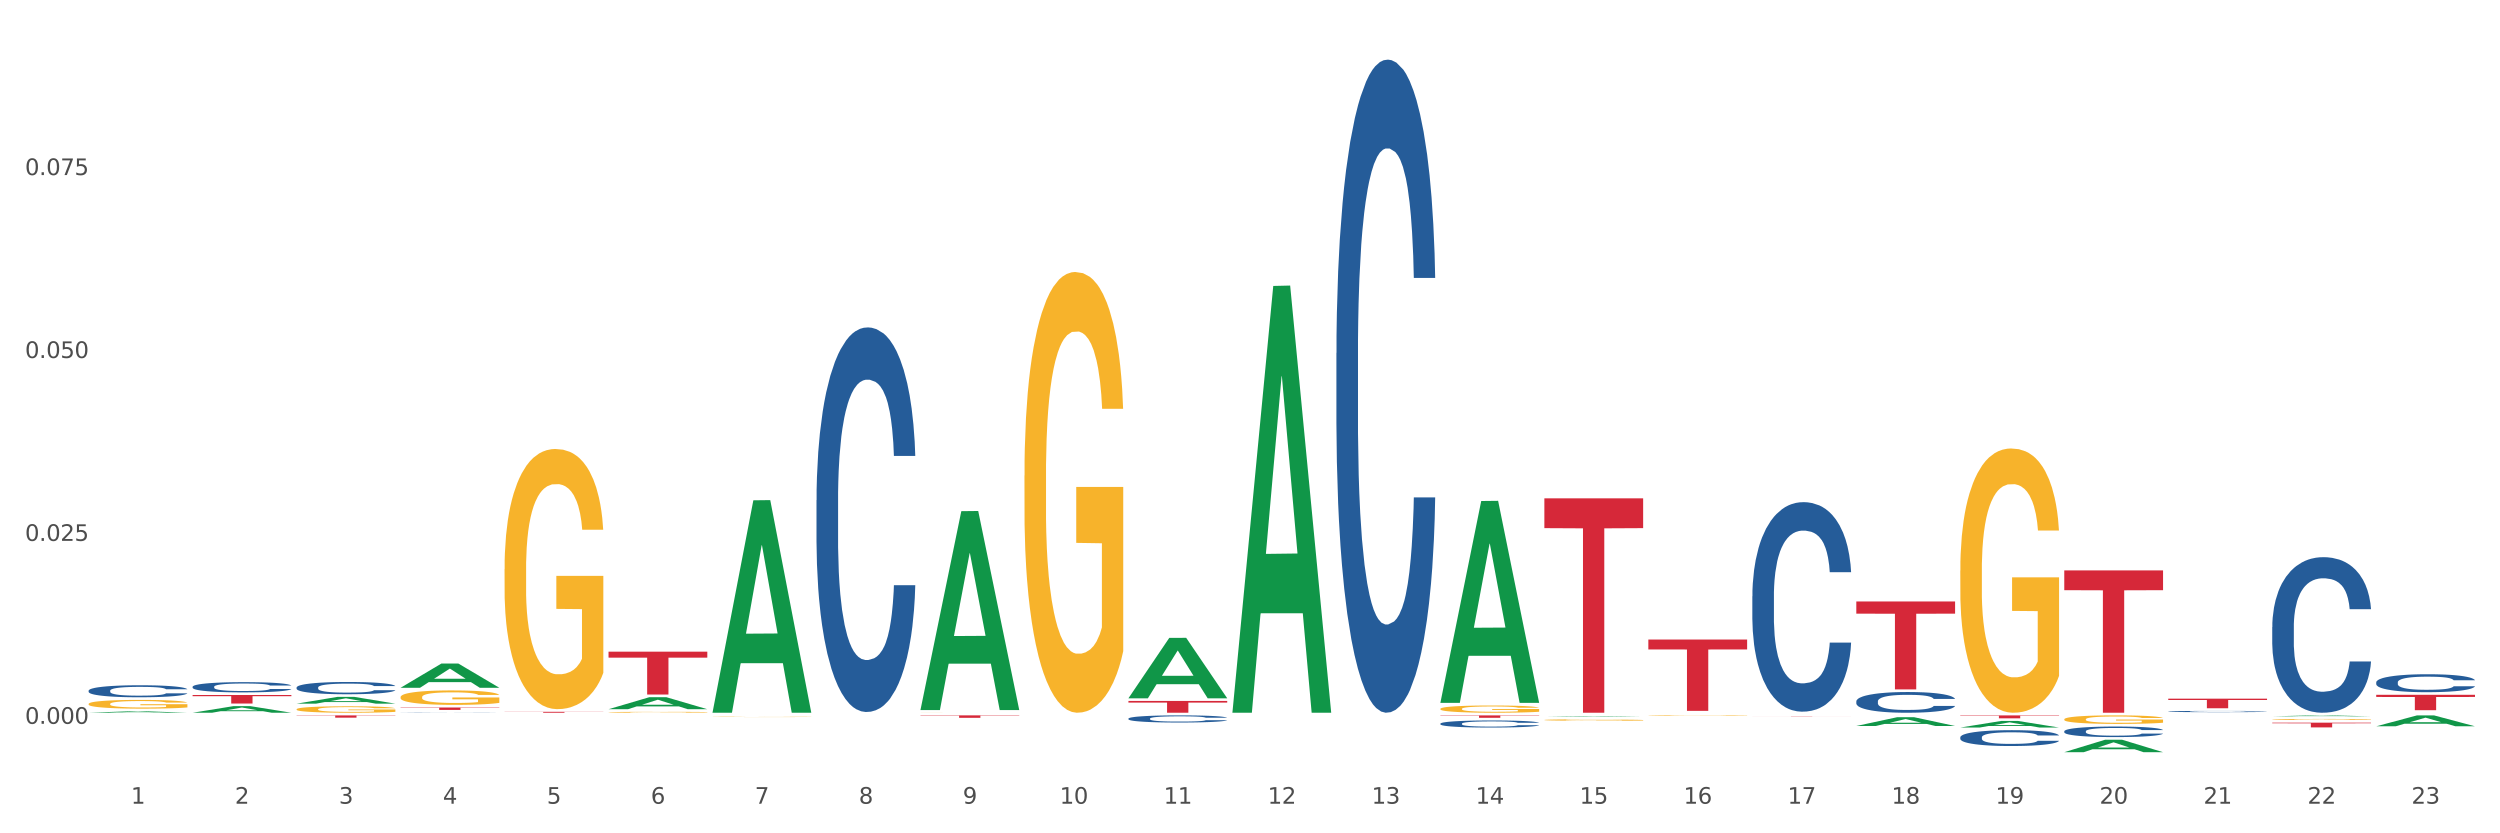 <?xml version="1.0" encoding="utf-8" standalone="no"?>
<!DOCTYPE svg PUBLIC "-//W3C//DTD SVG 1.1//EN"
  "http://www.w3.org/Graphics/SVG/1.1/DTD/svg11.dtd">
<svg xmlns:xlink="http://www.w3.org/1999/xlink" width="1080pt" height="360pt" viewBox="0 0 1080 360" xmlns="http://www.w3.org/2000/svg" version="1.1">
 <rect x="0" y="0" width="1080" height="360" fill="#333333" stroke="none"/>
 <defs>
  <style type="text/css">*{stroke-linejoin: round; stroke-linecap: butt}</style>
 </defs>
 <g id="figure_1">
  <g id="patch_1">
   <path d="M 0 360 
L 1080 360 
L 1080 0 
L 0 0 
z
" style="fill: #ffffff; stroke: #ffffff; stroke-linejoin: miter"/>
  </g>
  <g id="axes_1">
   <g id="matplotlib.axis_1">
    <g id="xtick_1">
     <g id="text_1">
      <!-- 1 -->
      <g style="fill: #4d4d4d" transform="translate(56.566 347.204) scale(0.096 -0.096)">
       <defs>
        <path id="DejaVuSans-31" d="M 794 531 
L 1825 531 
L 1825 4091 
L 703 3866 
L 703 4441 
L 1819 4666 
L 2450 4666 
L 2450 531 
L 3481 531 
L 3481 0 
L 794 0 
L 794 531 
z
" transform="scale(0.016)"/>
       </defs>
       <use xlink:href="#DejaVuSans-31"/>
      </g>
     </g>
    </g>
    <g id="xtick_2">
     <g id="text_2">
      <!-- 2 -->
      <g style="fill: #4d4d4d" transform="translate(101.486 347.204) scale(0.096 -0.096)">
       <defs>
        <path id="DejaVuSans-32" d="M 1228 531 
L 3431 531 
L 3431 0 
L 469 0 
L 469 531 
Q 828 903 1448 1529 
Q 2069 2156 2228 2338 
Q 2531 2678 2651 2914 
Q 2772 3150 2772 3378 
Q 2772 3750 2511 3984 
Q 2250 4219 1831 4219 
Q 1534 4219 1204 4116 
Q 875 4013 500 3803 
L 500 4441 
Q 881 4594 1212 4672 
Q 1544 4750 1819 4750 
Q 2544 4750 2975 4387 
Q 3406 4025 3406 3419 
Q 3406 3131 3298 2873 
Q 3191 2616 2906 2266 
Q 2828 2175 2409 1742 
Q 1991 1309 1228 531 
z
" transform="scale(0.016)"/>
       </defs>
       <use xlink:href="#DejaVuSans-32"/>
      </g>
     </g>
    </g>
    <g id="xtick_3">
     <g id="text_3">
      <!-- 3 -->
      <g style="fill: #4d4d4d" transform="translate(146.406 347.204) scale(0.096 -0.096)">
       <defs>
        <path id="DejaVuSans-33" d="M 2597 2516 
Q 3050 2419 3304 2112 
Q 3559 1806 3559 1356 
Q 3559 666 3084 287 
Q 2609 -91 1734 -91 
Q 1441 -91 1130 -33 
Q 819 25 488 141 
L 488 750 
Q 750 597 1062 519 
Q 1375 441 1716 441 
Q 2309 441 2620 675 
Q 2931 909 2931 1356 
Q 2931 1769 2642 2001 
Q 2353 2234 1838 2234 
L 1294 2234 
L 1294 2753 
L 1863 2753 
Q 2328 2753 2575 2939 
Q 2822 3125 2822 3475 
Q 2822 3834 2567 4026 
Q 2313 4219 1838 4219 
Q 1578 4219 1281 4162 
Q 984 4106 628 3988 
L 628 4550 
Q 988 4650 1302 4700 
Q 1616 4750 1894 4750 
Q 2613 4750 3031 4423 
Q 3450 4097 3450 3541 
Q 3450 3153 3228 2886 
Q 3006 2619 2597 2516 
z
" transform="scale(0.016)"/>
       </defs>
       <use xlink:href="#DejaVuSans-33"/>
      </g>
     </g>
    </g>
    <g id="xtick_4">
     <g id="text_4">
      <!-- 4 -->
      <g style="fill: #4d4d4d" transform="translate(191.326 347.204) scale(0.096 -0.096)">
       <defs>
        <path id="DejaVuSans-34" d="M 2419 4116 
L 825 1625 
L 2419 1625 
L 2419 4116 
z
M 2253 4666 
L 3047 4666 
L 3047 1625 
L 3713 1625 
L 3713 1100 
L 3047 1100 
L 3047 0 
L 2419 0 
L 2419 1100 
L 313 1100 
L 313 1709 
L 2253 4666 
z
" transform="scale(0.016)"/>
       </defs>
       <use xlink:href="#DejaVuSans-34"/>
      </g>
     </g>
    </g>
    <g id="xtick_5">
     <g id="text_5">
      <!-- 5 -->
      <g style="fill: #4d4d4d" transform="translate(236.247 347.204) scale(0.096 -0.096)">
       <defs>
        <path id="DejaVuSans-35" d="M 691 4666 
L 3169 4666 
L 3169 4134 
L 1269 4134 
L 1269 2991 
Q 1406 3038 1543 3061 
Q 1681 3084 1819 3084 
Q 2600 3084 3056 2656 
Q 3513 2228 3513 1497 
Q 3513 744 3044 326 
Q 2575 -91 1722 -91 
Q 1428 -91 1123 -41 
Q 819 9 494 109 
L 494 744 
Q 775 591 1075 516 
Q 1375 441 1709 441 
Q 2250 441 2565 725 
Q 2881 1009 2881 1497 
Q 2881 1984 2565 2268 
Q 2250 2553 1709 2553 
Q 1456 2553 1204 2497 
Q 953 2441 691 2322 
L 691 4666 
z
" transform="scale(0.016)"/>
       </defs>
       <use xlink:href="#DejaVuSans-35"/>
      </g>
     </g>
    </g>
    <g id="xtick_6">
     <g id="text_6">
      <!-- 6 -->
      <g style="fill: #4d4d4d" transform="translate(281.167 347.204) scale(0.096 -0.096)">
       <defs>
        <path id="DejaVuSans-36" d="M 2113 2584 
Q 1688 2584 1439 2293 
Q 1191 2003 1191 1497 
Q 1191 994 1439 701 
Q 1688 409 2113 409 
Q 2538 409 2786 701 
Q 3034 994 3034 1497 
Q 3034 2003 2786 2293 
Q 2538 2584 2113 2584 
z
M 3366 4563 
L 3366 3988 
Q 3128 4100 2886 4159 
Q 2644 4219 2406 4219 
Q 1781 4219 1451 3797 
Q 1122 3375 1075 2522 
Q 1259 2794 1537 2939 
Q 1816 3084 2150 3084 
Q 2853 3084 3261 2657 
Q 3669 2231 3669 1497 
Q 3669 778 3244 343 
Q 2819 -91 2113 -91 
Q 1303 -91 875 529 
Q 447 1150 447 2328 
Q 447 3434 972 4092 
Q 1497 4750 2381 4750 
Q 2619 4750 2861 4703 
Q 3103 4656 3366 4563 
z
" transform="scale(0.016)"/>
       </defs>
       <use xlink:href="#DejaVuSans-36"/>
      </g>
     </g>
    </g>
    <g id="xtick_7">
     <g id="text_7">
      <!-- 7 -->
      <g style="fill: #4d4d4d" transform="translate(326.087 347.204) scale(0.096 -0.096)">
       <defs>
        <path id="DejaVuSans-37" d="M 525 4666 
L 3525 4666 
L 3525 4397 
L 1831 0 
L 1172 0 
L 2766 4134 
L 525 4134 
L 525 4666 
z
" transform="scale(0.016)"/>
       </defs>
       <use xlink:href="#DejaVuSans-37"/>
      </g>
     </g>
    </g>
    <g id="xtick_8">
     <g id="text_8">
      <!-- 8 -->
      <g style="fill: #4d4d4d" transform="translate(371.007 347.204) scale(0.096 -0.096)">
       <defs>
        <path id="DejaVuSans-38" d="M 2034 2216 
Q 1584 2216 1326 1975 
Q 1069 1734 1069 1313 
Q 1069 891 1326 650 
Q 1584 409 2034 409 
Q 2484 409 2743 651 
Q 3003 894 3003 1313 
Q 3003 1734 2745 1975 
Q 2488 2216 2034 2216 
z
M 1403 2484 
Q 997 2584 770 2862 
Q 544 3141 544 3541 
Q 544 4100 942 4425 
Q 1341 4750 2034 4750 
Q 2731 4750 3128 4425 
Q 3525 4100 3525 3541 
Q 3525 3141 3298 2862 
Q 3072 2584 2669 2484 
Q 3125 2378 3379 2068 
Q 3634 1759 3634 1313 
Q 3634 634 3220 271 
Q 2806 -91 2034 -91 
Q 1263 -91 848 271 
Q 434 634 434 1313 
Q 434 1759 690 2068 
Q 947 2378 1403 2484 
z
M 1172 3481 
Q 1172 3119 1398 2916 
Q 1625 2713 2034 2713 
Q 2441 2713 2670 2916 
Q 2900 3119 2900 3481 
Q 2900 3844 2670 4047 
Q 2441 4250 2034 4250 
Q 1625 4250 1398 4047 
Q 1172 3844 1172 3481 
z
" transform="scale(0.016)"/>
       </defs>
       <use xlink:href="#DejaVuSans-38"/>
      </g>
     </g>
    </g>
    <g id="xtick_9">
     <g id="text_9">
      <!-- 9 -->
      <g style="fill: #4d4d4d" transform="translate(415.927 347.204) scale(0.096 -0.096)">
       <defs>
        <path id="DejaVuSans-39" d="M 703 97 
L 703 672 
Q 941 559 1184 500 
Q 1428 441 1663 441 
Q 2288 441 2617 861 
Q 2947 1281 2994 2138 
Q 2813 1869 2534 1725 
Q 2256 1581 1919 1581 
Q 1219 1581 811 2004 
Q 403 2428 403 3163 
Q 403 3881 828 4315 
Q 1253 4750 1959 4750 
Q 2769 4750 3195 4129 
Q 3622 3509 3622 2328 
Q 3622 1225 3098 567 
Q 2575 -91 1691 -91 
Q 1453 -91 1209 -44 
Q 966 3 703 97 
z
M 1959 2075 
Q 2384 2075 2632 2365 
Q 2881 2656 2881 3163 
Q 2881 3666 2632 3958 
Q 2384 4250 1959 4250 
Q 1534 4250 1286 3958 
Q 1038 3666 1038 3163 
Q 1038 2656 1286 2365 
Q 1534 2075 1959 2075 
z
" transform="scale(0.016)"/>
       </defs>
       <use xlink:href="#DejaVuSans-39"/>
      </g>
     </g>
    </g>
    <g id="xtick_10">
     <g id="text_10">
      <!-- 10 -->
      <g style="fill: #4d4d4d" transform="translate(457.793 347.204) scale(0.096 -0.096)">
       <defs>
        <path id="DejaVuSans-30" d="M 2034 4250 
Q 1547 4250 1301 3770 
Q 1056 3291 1056 2328 
Q 1056 1369 1301 889 
Q 1547 409 2034 409 
Q 2525 409 2770 889 
Q 3016 1369 3016 2328 
Q 3016 3291 2770 3770 
Q 2525 4250 2034 4250 
z
M 2034 4750 
Q 2819 4750 3233 4129 
Q 3647 3509 3647 2328 
Q 3647 1150 3233 529 
Q 2819 -91 2034 -91 
Q 1250 -91 836 529 
Q 422 1150 422 2328 
Q 422 3509 836 4129 
Q 1250 4750 2034 4750 
z
" transform="scale(0.016)"/>
       </defs>
       <use xlink:href="#DejaVuSans-31"/>
       <use xlink:href="#DejaVuSans-30" transform="translate(63.623 0)"/>
      </g>
     </g>
    </g>
    <g id="xtick_11">
     <g id="text_11">
      <!-- 11 -->
      <g style="fill: #4d4d4d" transform="translate(502.713 347.204) scale(0.096 -0.096)">
       <use xlink:href="#DejaVuSans-31"/>
       <use xlink:href="#DejaVuSans-31" transform="translate(63.623 0)"/>
      </g>
     </g>
    </g>
    <g id="xtick_12">
     <g id="text_12">
      <!-- 12 -->
      <g style="fill: #4d4d4d" transform="translate(547.634 347.204) scale(0.096 -0.096)">
       <use xlink:href="#DejaVuSans-31"/>
       <use xlink:href="#DejaVuSans-32" transform="translate(63.623 0)"/>
      </g>
     </g>
    </g>
    <g id="xtick_13">
     <g id="text_13">
      <!-- 13 -->
      <g style="fill: #4d4d4d" transform="translate(592.554 347.204) scale(0.096 -0.096)">
       <use xlink:href="#DejaVuSans-31"/>
       <use xlink:href="#DejaVuSans-33" transform="translate(63.623 0)"/>
      </g>
     </g>
    </g>
    <g id="xtick_14">
     <g id="text_14">
      <!-- 14 -->
      <g style="fill: #4d4d4d" transform="translate(637.474 347.204) scale(0.096 -0.096)">
       <use xlink:href="#DejaVuSans-31"/>
       <use xlink:href="#DejaVuSans-34" transform="translate(63.623 0)"/>
      </g>
     </g>
    </g>
    <g id="xtick_15">
     <g id="text_15">
      <!-- 15 -->
      <g style="fill: #4d4d4d" transform="translate(682.394 347.204) scale(0.096 -0.096)">
       <use xlink:href="#DejaVuSans-31"/>
       <use xlink:href="#DejaVuSans-35" transform="translate(63.623 0)"/>
      </g>
     </g>
    </g>
    <g id="xtick_16">
     <g id="text_16">
      <!-- 16 -->
      <g style="fill: #4d4d4d" transform="translate(727.314 347.204) scale(0.096 -0.096)">
       <use xlink:href="#DejaVuSans-31"/>
       <use xlink:href="#DejaVuSans-36" transform="translate(63.623 0)"/>
      </g>
     </g>
    </g>
    <g id="xtick_17">
     <g id="text_17">
      <!-- 17 -->
      <g style="fill: #4d4d4d" transform="translate(772.234 347.204) scale(0.096 -0.096)">
       <use xlink:href="#DejaVuSans-31"/>
       <use xlink:href="#DejaVuSans-37" transform="translate(63.623 0)"/>
      </g>
     </g>
    </g>
    <g id="xtick_18">
     <g id="text_18">
      <!-- 18 -->
      <g style="fill: #4d4d4d" transform="translate(817.154 347.204) scale(0.096 -0.096)">
       <use xlink:href="#DejaVuSans-31"/>
       <use xlink:href="#DejaVuSans-38" transform="translate(63.623 0)"/>
      </g>
     </g>
    </g>
    <g id="xtick_19">
     <g id="text_19">
      <!-- 19 -->
      <g style="fill: #4d4d4d" transform="translate(862.074 347.204) scale(0.096 -0.096)">
       <use xlink:href="#DejaVuSans-31"/>
       <use xlink:href="#DejaVuSans-39" transform="translate(63.623 0)"/>
      </g>
     </g>
    </g>
    <g id="xtick_20">
     <g id="text_20">
      <!-- 20 -->
      <g style="fill: #4d4d4d" transform="translate(906.995 347.204) scale(0.096 -0.096)">
       <use xlink:href="#DejaVuSans-32"/>
       <use xlink:href="#DejaVuSans-30" transform="translate(63.623 0)"/>
      </g>
     </g>
    </g>
    <g id="xtick_21">
     <g id="text_21">
      <!-- 21 -->
      <g style="fill: #4d4d4d" transform="translate(951.915 347.204) scale(0.096 -0.096)">
       <use xlink:href="#DejaVuSans-32"/>
       <use xlink:href="#DejaVuSans-31" transform="translate(63.623 0)"/>
      </g>
     </g>
    </g>
    <g id="xtick_22">
     <g id="text_22">
      <!-- 22 -->
      <g style="fill: #4d4d4d" transform="translate(996.835 347.204) scale(0.096 -0.096)">
       <use xlink:href="#DejaVuSans-32"/>
       <use xlink:href="#DejaVuSans-32" transform="translate(63.623 0)"/>
      </g>
     </g>
    </g>
    <g id="xtick_23">
     <g id="text_23">
      <!-- 23 -->
      <g style="fill: #4d4d4d" transform="translate(1041.755 347.204) scale(0.096 -0.096)">
       <use xlink:href="#DejaVuSans-32"/>
       <use xlink:href="#DejaVuSans-33" transform="translate(63.623 0)"/>
      </g>
     </g>
    </g>
    <g id="xtick_24"/>
    <g id="xtick_25"/>
    <g id="xtick_26"/>
    <g id="xtick_27"/>
    <g id="xtick_28"/>
    <g id="xtick_29"/>
    <g id="xtick_30"/>
    <g id="xtick_31"/>
    <g id="xtick_32"/>
    <g id="xtick_33"/>
    <g id="xtick_34"/>
    <g id="xtick_35"/>
    <g id="xtick_36"/>
    <g id="xtick_37"/>
    <g id="xtick_38"/>
    <g id="xtick_39"/>
    <g id="xtick_40"/>
    <g id="xtick_41"/>
    <g id="xtick_42"/>
    <g id="xtick_43"/>
    <g id="xtick_44"/>
    <g id="xtick_45"/>
   </g>
   <g id="matplotlib.axis_2">
    <g id="ytick_1">
     <g id="text_24">
      <!-- 0.000 -->
      <g style="fill: #4d4d4d" transform="translate(10.8 312.685) scale(0.096 -0.096)">
       <defs>
        <path id="DejaVuSans-2e" d="M 684 794 
L 1344 794 
L 1344 0 
L 684 0 
L 684 794 
z
" transform="scale(0.016)"/>
       </defs>
       <use xlink:href="#DejaVuSans-30"/>
       <use xlink:href="#DejaVuSans-2e" transform="translate(63.623 0)"/>
       <use xlink:href="#DejaVuSans-30" transform="translate(95.41 0)"/>
       <use xlink:href="#DejaVuSans-30" transform="translate(159.033 0)"/>
       <use xlink:href="#DejaVuSans-30" transform="translate(222.656 0)"/>
      </g>
     </g>
    </g>
    <g id="ytick_2">
     <g id="text_25">
      <!-- 0.025 -->
      <g style="fill: #4d4d4d" transform="translate(10.8 233.667) scale(0.096 -0.096)">
       <use xlink:href="#DejaVuSans-30"/>
       <use xlink:href="#DejaVuSans-2e" transform="translate(63.623 0)"/>
       <use xlink:href="#DejaVuSans-30" transform="translate(95.41 0)"/>
       <use xlink:href="#DejaVuSans-32" transform="translate(159.033 0)"/>
       <use xlink:href="#DejaVuSans-35" transform="translate(222.656 0)"/>
      </g>
     </g>
    </g>
    <g id="ytick_3">
     <g id="text_26">
      <!-- 0.050 -->
      <g style="fill: #4d4d4d" transform="translate(10.8 154.65) scale(0.096 -0.096)">
       <use xlink:href="#DejaVuSans-30"/>
       <use xlink:href="#DejaVuSans-2e" transform="translate(63.623 0)"/>
       <use xlink:href="#DejaVuSans-30" transform="translate(95.41 0)"/>
       <use xlink:href="#DejaVuSans-35" transform="translate(159.033 0)"/>
       <use xlink:href="#DejaVuSans-30" transform="translate(222.656 0)"/>
      </g>
     </g>
    </g>
    <g id="ytick_4">
     <g id="text_27">
      <!-- 0.075 -->
      <g style="fill: #4d4d4d" transform="translate(10.8 75.632) scale(0.096 -0.096)">
       <use xlink:href="#DejaVuSans-30"/>
       <use xlink:href="#DejaVuSans-2e" transform="translate(63.623 0)"/>
       <use xlink:href="#DejaVuSans-30" transform="translate(95.41 0)"/>
       <use xlink:href="#DejaVuSans-37" transform="translate(159.033 0)"/>
       <use xlink:href="#DejaVuSans-35" transform="translate(222.656 0)"/>
      </g>
     </g>
    </g>
    <g id="ytick_5"/>
    <g id="ytick_6"/>
    <g id="ytick_7"/>
    <g id="ytick_8"/>
   </g>
   <g id="PolyCollection_1">
    <path d="M 38.283 307.903 
L 38.327 307.903 
L 55.925 307.271 
L 63.228 307.271 
L 80.957 307.905 
L 72.51 307.905 
L 68.683 307.757 
L 50.513 307.757 
L 50.381 307.759 
L 46.686 307.905 
L 38.283 307.905 
L 38.283 307.903 
L 52.801 307.669 
L 66.395 307.668 
L 59.664 307.406 
L 59.576 307.405 
L 59.488 307.406 
L 52.757 307.668 
L 52.801 307.669 
L 38.283 307.903 
z
" clip-path="url(#pc646451d7c)" style="fill: #109648"/>
    <path d="M 83.203 307.899 
L 83.247 307.896 
L 100.845 305.051 
L 108.148 305.049 
L 125.877 307.905 
L 117.43 307.905 
L 113.603 307.24 
L 95.433 307.24 
L 95.301 307.25 
L 91.606 307.905 
L 83.203 307.905 
L 83.203 307.899 
L 97.721 306.843 
L 111.315 306.84 
L 104.584 305.657 
L 104.496 305.652 
L 104.408 305.66 
L 97.677 306.84 
L 97.721 306.843 
L 83.203 307.899 
z
" clip-path="url(#pc646451d7c)" style="fill: #109648"/>
    <path d="M 128.123 303.977 
L 128.167 303.974 
L 145.765 301.053 
L 153.068 301.05 
L 170.797 303.982 
L 162.351 303.982 
L 158.523 303.3 
L 140.354 303.3 
L 140.222 303.311 
L 136.526 303.982 
L 128.123 303.982 
L 128.123 303.977 
L 142.641 302.892 
L 156.235 302.889 
L 149.504 301.675 
L 149.416 301.67 
L 149.328 301.678 
L 142.597 302.889 
L 142.641 302.892 
L 128.123 303.977 
z
" clip-path="url(#pc646451d7c)" style="fill: #109648"/>
    <path d="M 173.043 297.108 
L 173.087 297.098 
L 190.685 286.647 
L 197.988 286.637 
L 215.718 297.128 
L 207.271 297.128 
L 203.443 294.685 
L 185.274 294.685 
L 185.142 294.724 
L 181.446 297.128 
L 173.043 297.128 
L 173.043 297.108 
L 187.561 293.227 
L 201.156 293.217 
L 194.424 288.873 
L 194.336 288.853 
L 194.248 288.883 
L 187.517 293.217 
L 187.561 293.227 
L 173.043 297.108 
z
" clip-path="url(#pc646451d7c)" style="fill: #109648"/>
    <path d="M 262.884 306.371 
L 262.928 306.366 
L 280.525 301.184 
L 287.828 301.18 
L 305.558 306.381 
L 297.111 306.381 
L 293.283 305.17 
L 275.114 305.17 
L 274.982 305.189 
L 271.286 306.381 
L 262.884 306.381 
L 262.884 306.371 
L 277.402 304.447 
L 290.996 304.442 
L 284.265 302.288 
L 284.177 302.278 
L 284.089 302.293 
L 277.358 304.442 
L 277.402 304.447 
L 262.884 306.371 
z
" clip-path="url(#pc646451d7c)" style="fill: #109648"/>
    <path d="M 622.245 309.038 
L 664.919 309.038 
L 664.919 309.186 
L 648.132 309.187 
L 648.132 310.103 
L 638.93 310.103 
L 638.93 309.187 
L 622.245 309.186 
L 622.245 309.039 
L 622.245 309.038 
z
" clip-path="url(#pc646451d7c)" style="fill: #d62839"/>
    <path d="M 128.123 309.038 
L 170.797 309.038 
L 170.797 309.177 
L 154.011 309.178 
L 154.011 310.043 
L 144.809 310.043 
L 144.809 309.178 
L 128.123 309.177 
L 128.123 309.039 
L 128.123 309.038 
z
" clip-path="url(#pc646451d7c)" style="fill: #d62839"/>
    <path d="M 83.203 300.243 
L 125.877 300.243 
L 125.877 300.754 
L 109.091 300.757 
L 109.091 303.916 
L 99.889 303.916 
L 99.889 300.757 
L 83.203 300.754 
L 83.203 300.247 
L 83.203 300.243 
z
" clip-path="url(#pc646451d7c)" style="fill: #d62839"/>
    <path d="M 173.043 305.643 
L 215.718 305.643 
L 215.718 305.788 
L 198.931 305.789 
L 198.931 306.684 
L 189.729 306.684 
L 189.729 305.789 
L 173.043 305.788 
L 173.043 305.644 
L 173.043 305.643 
z
" clip-path="url(#pc646451d7c)" style="fill: #d62839"/>
    <path d="M 217.964 307.489 
L 260.638 307.489 
L 260.638 307.546 
L 243.851 307.547 
L 243.851 307.905 
L 234.649 307.905 
L 234.649 307.547 
L 217.964 307.546 
L 217.964 307.489 
L 217.964 307.489 
z
" clip-path="url(#pc646451d7c)" style="fill: #d62839"/>
    <path d="M 262.884 281.523 
L 305.558 281.523 
L 305.558 284.097 
L 288.771 284.115 
L 288.771 300.046 
L 279.569 300.046 
L 279.569 284.115 
L 262.884 284.097 
L 262.884 281.541 
L 262.884 281.523 
z
" clip-path="url(#pc646451d7c)" style="fill: #d62839"/>
    <path d="M 397.644 309.038 
L 440.318 309.038 
L 440.318 309.185 
L 423.532 309.186 
L 423.532 310.098 
L 414.329 310.098 
L 414.329 309.186 
L 397.644 309.185 
L 397.644 309.039 
L 397.644 309.038 
z
" clip-path="url(#pc646451d7c)" style="fill: #d62839"/>
    <path d="M 487.484 302.803 
L 530.158 302.803 
L 530.158 303.511 
L 513.372 303.516 
L 513.372 307.896 
L 504.17 307.896 
L 504.17 303.516 
L 487.484 303.511 
L 487.484 302.808 
L 487.484 302.803 
z
" clip-path="url(#pc646451d7c)" style="fill: #d62839"/>
    <path d="M 981.606 312.179 
L 1024.28 312.179 
L 1024.28 312.465 
L 1007.493 312.467 
L 1007.493 314.242 
L 998.291 314.242 
L 998.291 312.467 
L 981.606 312.465 
L 981.606 312.18 
L 981.606 312.179 
z
" clip-path="url(#pc646451d7c)" style="fill: #d62839"/>
    <path d="M 846.845 309.038 
L 889.519 309.038 
L 889.519 309.216 
L 872.733 309.217 
L 872.733 310.319 
L 863.531 310.319 
L 863.531 309.217 
L 846.845 309.216 
L 846.845 309.039 
L 846.845 309.038 
z
" clip-path="url(#pc646451d7c)" style="fill: #d62839"/>
    <path d="M 891.765 246.41 
L 934.44 246.41 
L 934.44 254.956 
L 917.653 255.014 
L 917.653 307.905 
L 908.451 307.905 
L 908.451 255.014 
L 891.765 254.956 
L 891.765 246.468 
L 891.765 246.41 
z
" clip-path="url(#pc646451d7c)" style="fill: #d62839"/>
    <path d="M 936.686 301.821 
L 979.36 301.821 
L 979.36 302.398 
L 962.573 302.402 
L 962.573 305.977 
L 953.371 305.977 
L 953.371 302.402 
L 936.686 302.398 
L 936.686 301.825 
L 936.686 301.821 
z
" clip-path="url(#pc646451d7c)" style="fill: #d62839"/>
    <path d="M 1026.526 300.166 
L 1069.2 300.166 
L 1069.2 301.088 
L 1052.413 301.094 
L 1052.413 306.803 
L 1043.211 306.803 
L 1043.211 301.094 
L 1026.526 301.088 
L 1026.526 300.172 
L 1026.526 300.166 
z
" clip-path="url(#pc646451d7c)" style="fill: #d62839"/>
    <path d="M 891.765 315.911 
L 891.816 315.907 
L 891.816 315.79 
L 891.967 315.632 
L 892.522 315.34 
L 893.228 315.12 
L 894.439 314.862 
L 895.095 314.753 
L 895.952 314.633 
L 897.718 314.437 
L 899.735 314.27 
L 901.148 314.179 
L 902.207 314.12 
L 904.578 314.016 
L 905.94 313.971 
L 907.352 313.933 
L 908.563 313.908 
L 910.58 313.879 
L 912.195 313.866 
L 914.061 313.862 
L 915.625 313.866 
L 917.693 313.883 
L 920.719 313.933 
L 921.879 313.962 
L 923.443 314.012 
L 925.057 314.079 
L 926.369 314.145 
L 927.882 314.241 
L 929.446 314.366 
L 930.959 314.524 
L 932.018 314.67 
L 932.876 314.824 
L 933.633 315.011 
L 934.187 315.215 
L 934.44 315.386 
L 925.209 315.386 
L 924.956 315.232 
L 924.452 315.066 
L 923.948 314.953 
L 923.393 314.862 
L 922.535 314.757 
L 921.779 314.691 
L 920.518 314.612 
L 919.357 314.562 
L 918.399 314.533 
L 917.239 314.508 
L 914.767 314.483 
L 913.002 314.483 
L 911.892 314.491 
L 910.53 314.512 
L 909.37 314.541 
L 908.008 314.591 
L 906.949 314.645 
L 905.889 314.716 
L 905.284 314.766 
L 904.376 314.857 
L 903.771 314.932 
L 902.964 315.061 
L 902.51 315.153 
L 901.703 315.39 
L 901.35 315.565 
L 901.198 315.686 
L 901.097 315.819 
L 901.097 316.469 
L 901.4 316.76 
L 901.652 316.885 
L 902.056 317.027 
L 902.812 317.21 
L 903.922 317.389 
L 905.082 317.518 
L 906.041 317.597 
L 906.949 317.655 
L 907.857 317.701 
L 908.966 317.743 
L 909.874 317.768 
L 911.236 317.793 
L 912.85 317.805 
L 914.111 317.805 
L 916.684 317.784 
L 917.844 317.764 
L 918.954 317.734 
L 920.164 317.689 
L 921.123 317.639 
L 921.678 317.601 
L 922.586 317.522 
L 923.292 317.439 
L 923.897 317.343 
L 924.301 317.26 
L 924.755 317.135 
L 925.108 316.993 
L 925.209 316.918 
L 934.44 316.918 
L 934.238 317.068 
L 933.885 317.214 
L 933.179 317.41 
L 932.624 317.522 
L 931.766 317.659 
L 930.858 317.776 
L 929.597 317.905 
L 928.437 318.001 
L 927.226 318.084 
L 925.915 318.159 
L 923.544 318.263 
L 922.687 318.292 
L 920.871 318.342 
L 919.458 318.371 
L 917.39 318.401 
L 915.272 318.417 
L 913.052 318.421 
L 911.085 318.413 
L 908.916 318.388 
L 907.554 318.363 
L 906.041 318.326 
L 904.275 318.267 
L 902.611 318.197 
L 901.047 318.113 
L 899.584 318.018 
L 898.222 317.909 
L 896.457 317.73 
L 895.145 317.555 
L 894.187 317.393 
L 893.531 317.256 
L 892.875 317.081 
L 892.522 316.96 
L 891.967 316.669 
L 891.765 316.398 
L 891.765 315.911 
z
" clip-path="url(#pc646451d7c)" style="fill: #255c99"/>
    <path d="M 936.686 307.357 
L 936.736 307.357 
L 936.736 307.343 
L 936.887 307.324 
L 937.442 307.289 
L 938.148 307.262 
L 939.359 307.231 
L 940.015 307.218 
L 940.872 307.203 
L 942.638 307.18 
L 944.655 307.159 
L 946.068 307.148 
L 947.127 307.141 
L 949.498 307.129 
L 950.86 307.123 
L 952.272 307.119 
L 953.483 307.116 
L 955.501 307.112 
L 957.115 307.111 
L 958.981 307.11 
L 960.545 307.111 
L 962.613 307.113 
L 965.639 307.119 
L 966.8 307.122 
L 968.363 307.128 
L 969.977 307.136 
L 971.289 307.144 
L 972.802 307.156 
L 974.366 307.171 
L 975.879 307.19 
L 976.939 307.208 
L 977.796 307.226 
L 978.553 307.249 
L 979.108 307.274 
L 979.36 307.294 
L 970.129 307.294 
L 969.877 307.276 
L 969.372 307.255 
L 968.868 307.242 
L 968.313 307.231 
L 967.455 307.218 
L 966.699 307.21 
L 965.438 307.201 
L 964.278 307.195 
L 963.319 307.191 
L 962.159 307.188 
L 959.687 307.185 
L 957.922 307.185 
L 956.812 307.186 
L 955.45 307.189 
L 954.29 307.192 
L 952.928 307.198 
L 951.869 307.205 
L 950.809 307.213 
L 950.204 307.219 
L 949.296 307.23 
L 948.691 307.239 
L 947.884 307.255 
L 947.43 307.266 
L 946.623 307.295 
L 946.27 307.316 
L 946.118 307.33 
L 946.017 307.346 
L 946.017 307.425 
L 946.32 307.46 
L 946.572 307.475 
L 946.976 307.492 
L 947.732 307.514 
L 948.842 307.536 
L 950.002 307.551 
L 950.961 307.561 
L 951.869 307.568 
L 952.777 307.573 
L 953.886 307.578 
L 954.794 307.581 
L 956.156 307.585 
L 957.77 307.586 
L 959.032 307.586 
L 961.604 307.583 
L 962.764 307.581 
L 963.874 307.577 
L 965.085 307.572 
L 966.043 307.566 
L 966.598 307.561 
L 967.506 307.552 
L 968.212 307.542 
L 968.817 307.53 
L 969.221 307.52 
L 969.675 307.505 
L 970.028 307.488 
L 970.129 307.479 
L 979.36 307.479 
L 979.158 307.497 
L 978.805 307.515 
L 978.099 307.538 
L 977.544 307.552 
L 976.686 307.568 
L 975.778 307.582 
L 974.517 307.598 
L 973.357 307.61 
L 972.146 307.62 
L 970.835 307.629 
L 968.464 307.641 
L 967.607 307.645 
L 965.791 307.651 
L 964.378 307.654 
L 962.31 307.658 
L 960.192 307.66 
L 957.972 307.66 
L 956.005 307.659 
L 953.836 307.656 
L 952.474 307.653 
L 950.961 307.649 
L 949.195 307.642 
L 947.531 307.633 
L 945.967 307.623 
L 944.504 307.612 
L 943.142 307.599 
L 941.377 307.577 
L 940.065 307.556 
L 939.107 307.536 
L 938.451 307.52 
L 937.795 307.499 
L 937.442 307.484 
L 936.887 307.449 
L 936.686 307.416 
L 936.686 307.357 
z
" clip-path="url(#pc646451d7c)" style="fill: #255c99"/>
    <path d="M 487.484 310.429 
L 487.535 310.427 
L 487.535 310.347 
L 487.686 310.24 
L 488.241 310.042 
L 488.947 309.892 
L 490.158 309.717 
L 490.813 309.643 
L 491.671 309.561 
L 493.436 309.428 
L 495.454 309.315 
L 496.867 309.253 
L 497.926 309.213 
L 500.297 309.142 
L 501.659 309.111 
L 503.071 309.086 
L 504.282 309.069 
L 506.299 309.049 
L 507.913 309.04 
L 509.78 309.038 
L 511.343 309.04 
L 513.412 309.052 
L 516.438 309.086 
L 517.598 309.106 
L 519.162 309.139 
L 520.776 309.185 
L 522.088 309.23 
L 523.601 309.295 
L 525.165 309.38 
L 526.678 309.487 
L 527.737 309.586 
L 528.595 309.691 
L 529.351 309.818 
L 529.906 309.957 
L 530.158 310.073 
L 520.928 310.073 
L 520.675 309.968 
L 520.171 309.855 
L 519.666 309.779 
L 519.112 309.717 
L 518.254 309.646 
L 517.497 309.601 
L 516.236 309.547 
L 515.076 309.513 
L 514.118 309.493 
L 512.958 309.476 
L 510.486 309.459 
L 508.72 309.459 
L 507.611 309.465 
L 506.249 309.479 
L 505.089 309.499 
L 503.727 309.533 
L 502.667 309.569 
L 501.608 309.618 
L 501.003 309.651 
L 500.095 309.714 
L 499.49 309.765 
L 498.682 309.852 
L 498.229 309.915 
L 497.421 310.076 
L 497.068 310.195 
L 496.917 310.277 
L 496.816 310.367 
L 496.816 310.808 
L 497.119 311.006 
L 497.371 311.091 
L 497.775 311.187 
L 498.531 311.312 
L 499.641 311.434 
L 500.801 311.521 
L 501.759 311.575 
L 502.667 311.615 
L 503.575 311.646 
L 504.685 311.674 
L 505.593 311.691 
L 506.955 311.708 
L 508.569 311.716 
L 509.83 311.716 
L 512.403 311.702 
L 513.563 311.688 
L 514.673 311.668 
L 515.883 311.637 
L 516.842 311.603 
L 517.397 311.578 
L 518.305 311.524 
L 519.011 311.467 
L 519.616 311.402 
L 520.02 311.346 
L 520.474 311.261 
L 520.827 311.165 
L 520.928 311.114 
L 530.158 311.114 
L 529.957 311.216 
L 529.604 311.315 
L 528.897 311.448 
L 528.343 311.524 
L 527.485 311.617 
L 526.577 311.697 
L 525.316 311.784 
L 524.156 311.849 
L 522.945 311.906 
L 521.634 311.957 
L 519.263 312.028 
L 518.405 312.047 
L 516.589 312.081 
L 515.177 312.101 
L 513.109 312.121 
L 510.99 312.132 
L 508.771 312.135 
L 506.804 312.129 
L 504.635 312.112 
L 503.273 312.095 
L 501.759 312.07 
L 499.994 312.03 
L 498.329 311.982 
L 496.766 311.926 
L 495.303 311.861 
L 493.941 311.787 
L 492.175 311.665 
L 490.864 311.547 
L 489.906 311.436 
L 489.25 311.343 
L 488.594 311.224 
L 488.241 311.142 
L 487.686 310.944 
L 487.484 310.76 
L 487.484 310.429 
z
" clip-path="url(#pc646451d7c)" style="fill: #255c99"/>
    <path d="M 577.325 152.532 
L 577.375 152.274 
L 577.375 145.059 
L 577.526 135.268 
L 578.081 117.231 
L 578.787 103.575 
L 579.998 87.6 
L 580.654 80.9 
L 581.511 73.428 
L 583.277 61.318 
L 585.294 51.011 
L 586.707 45.342 
L 587.766 41.735 
L 590.137 35.293 
L 591.499 32.459 
L 592.911 30.14 
L 594.122 28.594 
L 596.14 26.79 
L 597.754 26.017 
L 599.62 25.759 
L 601.184 26.017 
L 603.252 27.048 
L 606.278 30.14 
L 607.439 31.944 
L 609.002 35.036 
L 610.616 39.158 
L 611.928 43.281 
L 613.441 49.207 
L 615.005 56.937 
L 616.518 66.729 
L 617.577 75.747 
L 618.435 85.281 
L 619.192 96.876 
L 619.746 109.501 
L 619.999 120.066 
L 610.768 120.066 
L 610.516 110.532 
L 610.011 100.225 
L 609.507 93.268 
L 608.952 87.6 
L 608.094 81.158 
L 607.338 77.035 
L 606.077 72.14 
L 604.916 69.048 
L 603.958 67.244 
L 602.798 65.698 
L 600.326 64.152 
L 598.561 64.152 
L 597.451 64.667 
L 596.089 65.956 
L 594.929 67.759 
L 593.567 70.851 
L 592.508 74.201 
L 591.448 78.581 
L 590.843 81.673 
L 589.935 87.342 
L 589.33 91.98 
L 588.523 99.968 
L 588.069 105.636 
L 587.262 120.323 
L 586.909 131.145 
L 586.757 138.618 
L 586.656 146.863 
L 586.656 187.059 
L 586.959 205.096 
L 587.211 212.826 
L 587.615 221.586 
L 588.371 232.924 
L 589.481 244.003 
L 590.641 251.991 
L 591.6 256.887 
L 592.508 260.494 
L 593.416 263.328 
L 594.525 265.905 
L 595.433 267.451 
L 596.795 268.997 
L 598.409 269.77 
L 599.67 269.77 
L 602.243 268.482 
L 603.403 267.193 
L 604.513 265.39 
L 605.724 262.555 
L 606.682 259.463 
L 607.237 257.144 
L 608.145 252.249 
L 608.851 247.095 
L 609.456 241.169 
L 609.86 236.016 
L 610.314 228.286 
L 610.667 219.525 
L 610.768 214.887 
L 619.999 214.887 
L 619.797 224.163 
L 619.444 233.181 
L 618.738 245.292 
L 618.183 252.249 
L 617.325 260.752 
L 616.417 267.966 
L 615.156 275.954 
L 613.996 281.88 
L 612.785 287.034 
L 611.474 291.672 
L 609.103 298.113 
L 608.246 299.917 
L 606.43 303.009 
L 605.017 304.813 
L 602.949 306.616 
L 600.831 307.647 
L 598.611 307.905 
L 596.644 307.389 
L 594.475 305.843 
L 593.113 304.297 
L 591.6 301.978 
L 589.834 298.371 
L 588.17 293.991 
L 586.606 288.837 
L 585.143 282.911 
L 583.781 276.212 
L 582.016 265.132 
L 580.704 254.31 
L 579.746 244.261 
L 579.09 235.758 
L 578.434 224.936 
L 578.081 217.464 
L 577.526 199.427 
L 577.325 182.679 
L 577.325 152.532 
z
" clip-path="url(#pc646451d7c)" style="fill: #255c99"/>
    <path d="M 801.925 302.976 
L 801.976 302.967 
L 801.976 302.739 
L 802.127 302.428 
L 802.682 301.856 
L 803.388 301.423 
L 804.599 300.916 
L 805.254 300.703 
L 806.112 300.466 
L 807.877 300.082 
L 809.895 299.755 
L 811.307 299.575 
L 812.367 299.461 
L 814.738 299.256 
L 816.099 299.167 
L 817.512 299.093 
L 818.722 299.044 
L 820.74 298.987 
L 822.354 298.962 
L 824.221 298.954 
L 825.784 298.962 
L 827.853 298.995 
L 830.879 299.093 
L 832.039 299.15 
L 833.603 299.248 
L 835.217 299.379 
L 836.529 299.51 
L 838.042 299.698 
L 839.606 299.943 
L 841.119 300.254 
L 842.178 300.54 
L 843.036 300.842 
L 843.792 301.21 
L 844.347 301.611 
L 844.599 301.946 
L 835.368 301.946 
L 835.116 301.643 
L 834.612 301.316 
L 834.107 301.096 
L 833.552 300.916 
L 832.695 300.711 
L 831.938 300.581 
L 830.677 300.425 
L 829.517 300.327 
L 828.559 300.27 
L 827.399 300.221 
L 824.927 300.172 
L 823.161 300.172 
L 822.052 300.188 
L 820.69 300.229 
L 819.53 300.286 
L 818.168 300.384 
L 817.108 300.491 
L 816.049 300.63 
L 815.444 300.728 
L 814.536 300.908 
L 813.93 301.055 
L 813.123 301.308 
L 812.669 301.488 
L 811.862 301.954 
L 811.509 302.297 
L 811.358 302.534 
L 811.257 302.796 
L 811.257 304.071 
L 811.56 304.643 
L 811.812 304.888 
L 812.215 305.166 
L 812.972 305.526 
L 814.082 305.877 
L 815.242 306.131 
L 816.2 306.286 
L 817.108 306.401 
L 818.016 306.49 
L 819.126 306.572 
L 820.034 306.621 
L 821.396 306.67 
L 823.01 306.695 
L 824.271 306.695 
L 826.844 306.654 
L 828.004 306.613 
L 829.114 306.556 
L 830.324 306.466 
L 831.283 306.368 
L 831.837 306.294 
L 832.745 306.139 
L 833.452 305.975 
L 834.057 305.787 
L 834.46 305.624 
L 834.914 305.379 
L 835.268 305.101 
L 835.368 304.954 
L 844.599 304.954 
L 844.398 305.248 
L 844.044 305.534 
L 843.338 305.918 
L 842.783 306.139 
L 841.926 306.409 
L 841.018 306.638 
L 839.757 306.891 
L 838.597 307.079 
L 837.386 307.242 
L 836.075 307.39 
L 833.704 307.594 
L 832.846 307.651 
L 831.03 307.749 
L 829.618 307.806 
L 827.55 307.864 
L 825.431 307.896 
L 823.212 307.905 
L 821.245 307.888 
L 819.076 307.839 
L 817.714 307.79 
L 816.2 307.717 
L 814.435 307.602 
L 812.77 307.463 
L 811.207 307.3 
L 809.744 307.112 
L 808.382 306.899 
L 806.616 306.548 
L 805.305 306.204 
L 804.346 305.886 
L 803.691 305.616 
L 803.035 305.273 
L 802.682 305.035 
L 802.127 304.463 
L 801.925 303.932 
L 801.925 302.976 
z
" clip-path="url(#pc646451d7c)" style="fill: #255c99"/>
    <path d="M 846.845 318.509 
L 846.896 318.503 
L 846.896 318.328 
L 847.047 318.09 
L 847.602 317.652 
L 848.308 317.32 
L 849.519 316.933 
L 850.175 316.77 
L 851.032 316.588 
L 852.798 316.294 
L 854.815 316.044 
L 856.228 315.907 
L 857.287 315.819 
L 859.658 315.663 
L 861.02 315.594 
L 862.432 315.537 
L 863.643 315.5 
L 865.66 315.456 
L 867.274 315.437 
L 869.141 315.431 
L 870.705 315.437 
L 872.773 315.462 
L 875.799 315.537 
L 876.959 315.581 
L 878.523 315.656 
L 880.137 315.756 
L 881.449 315.856 
L 882.962 316 
L 884.526 316.188 
L 886.039 316.426 
L 887.098 316.645 
L 887.956 316.876 
L 888.712 317.158 
L 889.267 317.464 
L 889.519 317.721 
L 880.289 317.721 
L 880.036 317.489 
L 879.532 317.239 
L 879.027 317.07 
L 878.473 316.933 
L 877.615 316.776 
L 876.858 316.676 
L 875.597 316.557 
L 874.437 316.482 
L 873.479 316.438 
L 872.319 316.401 
L 869.847 316.363 
L 868.082 316.363 
L 866.972 316.376 
L 865.61 316.407 
L 864.45 316.451 
L 863.088 316.526 
L 862.028 316.607 
L 860.969 316.714 
L 860.364 316.789 
L 859.456 316.926 
L 858.851 317.039 
L 858.044 317.233 
L 857.59 317.37 
L 856.782 317.727 
L 856.429 317.99 
L 856.278 318.171 
L 856.177 318.371 
L 856.177 319.347 
L 856.48 319.785 
L 856.732 319.973 
L 857.136 320.186 
L 857.892 320.461 
L 859.002 320.73 
L 860.162 320.924 
L 861.121 321.043 
L 862.028 321.13 
L 862.936 321.199 
L 864.046 321.262 
L 864.954 321.299 
L 866.316 321.337 
L 867.93 321.356 
L 869.191 321.356 
L 871.764 321.324 
L 872.924 321.293 
L 874.034 321.249 
L 875.244 321.18 
L 876.203 321.105 
L 876.758 321.049 
L 877.666 320.93 
L 878.372 320.805 
L 878.977 320.661 
L 879.381 320.536 
L 879.835 320.348 
L 880.188 320.136 
L 880.289 320.023 
L 889.519 320.023 
L 889.318 320.248 
L 888.965 320.467 
L 888.258 320.761 
L 887.704 320.93 
L 886.846 321.137 
L 885.938 321.312 
L 884.677 321.506 
L 883.517 321.65 
L 882.306 321.775 
L 880.995 321.887 
L 878.624 322.044 
L 877.766 322.088 
L 875.951 322.163 
L 874.538 322.206 
L 872.47 322.25 
L 870.351 322.275 
L 868.132 322.282 
L 866.165 322.269 
L 863.996 322.231 
L 862.634 322.194 
L 861.121 322.138 
L 859.355 322.05 
L 857.69 321.944 
L 856.127 321.819 
L 854.664 321.675 
L 853.302 321.512 
L 851.536 321.243 
L 850.225 320.98 
L 849.267 320.736 
L 848.611 320.53 
L 847.955 320.267 
L 847.602 320.086 
L 847.047 319.648 
L 846.845 319.241 
L 846.845 318.509 
z
" clip-path="url(#pc646451d7c)" style="fill: #255c99"/>
    <path d="M 622.245 312.614 
L 622.295 312.611 
L 622.295 312.533 
L 622.446 312.426 
L 623.001 312.23 
L 623.708 312.082 
L 624.918 311.908 
L 625.574 311.835 
L 626.431 311.754 
L 628.197 311.622 
L 630.215 311.51 
L 631.627 311.449 
L 632.686 311.409 
L 635.057 311.339 
L 636.419 311.309 
L 637.831 311.283 
L 639.042 311.267 
L 641.06 311.247 
L 642.674 311.239 
L 644.54 311.236 
L 646.104 311.239 
L 648.172 311.25 
L 651.199 311.283 
L 652.359 311.303 
L 653.922 311.337 
L 655.537 311.381 
L 656.848 311.426 
L 658.361 311.491 
L 659.925 311.575 
L 661.438 311.681 
L 662.498 311.779 
L 663.355 311.883 
L 664.112 312.009 
L 664.667 312.146 
L 664.919 312.261 
L 655.688 312.261 
L 655.436 312.157 
L 654.931 312.045 
L 654.427 311.97 
L 653.872 311.908 
L 653.014 311.838 
L 652.258 311.793 
L 650.997 311.74 
L 649.837 311.706 
L 648.878 311.687 
L 647.718 311.67 
L 645.246 311.653 
L 643.481 311.653 
L 642.371 311.659 
L 641.009 311.673 
L 639.849 311.692 
L 638.487 311.726 
L 637.428 311.762 
L 636.369 311.81 
L 635.763 311.844 
L 634.855 311.905 
L 634.25 311.956 
L 633.443 312.042 
L 632.989 312.104 
L 632.182 312.264 
L 631.829 312.381 
L 631.677 312.463 
L 631.577 312.552 
L 631.577 312.989 
L 631.879 313.185 
L 632.131 313.269 
L 632.535 313.364 
L 633.292 313.488 
L 634.401 313.608 
L 635.561 313.695 
L 636.52 313.748 
L 637.428 313.787 
L 638.336 313.818 
L 639.445 313.846 
L 640.353 313.863 
L 641.715 313.88 
L 643.33 313.888 
L 644.591 313.888 
L 647.163 313.874 
L 648.323 313.86 
L 649.433 313.841 
L 650.644 313.81 
L 651.602 313.776 
L 652.157 313.751 
L 653.065 313.698 
L 653.771 313.642 
L 654.376 313.577 
L 654.78 313.521 
L 655.234 313.437 
L 655.587 313.342 
L 655.688 313.292 
L 664.919 313.292 
L 664.717 313.392 
L 664.364 313.49 
L 663.658 313.622 
L 663.103 313.698 
L 662.245 313.79 
L 661.337 313.869 
L 660.076 313.955 
L 658.916 314.02 
L 657.706 314.076 
L 656.394 314.126 
L 654.023 314.196 
L 653.166 314.216 
L 651.35 314.249 
L 649.937 314.269 
L 647.869 314.289 
L 645.751 314.3 
L 643.531 314.303 
L 641.564 314.297 
L 639.395 314.28 
L 638.033 314.263 
L 636.52 314.238 
L 634.754 314.199 
L 633.09 314.151 
L 631.526 314.095 
L 630.063 314.031 
L 628.701 313.958 
L 626.936 313.838 
L 625.624 313.72 
L 624.666 313.611 
L 624.01 313.518 
L 623.354 313.401 
L 623.001 313.32 
L 622.446 313.124 
L 622.245 312.941 
L 622.245 312.614 
z
" clip-path="url(#pc646451d7c)" style="fill: #255c99"/>
    <path d="M 757.005 257.598 
L 757.056 257.516 
L 757.056 255.201 
L 757.207 252.06 
L 757.762 246.273 
L 758.468 241.892 
L 759.679 236.766 
L 760.334 234.617 
L 761.192 232.22 
L 762.957 228.334 
L 764.975 225.028 
L 766.387 223.209 
L 767.447 222.052 
L 769.817 219.985 
L 771.179 219.076 
L 772.592 218.332 
L 773.802 217.836 
L 775.82 217.257 
L 777.434 217.009 
L 779.301 216.926 
L 780.864 217.009 
L 782.932 217.34 
L 785.959 218.332 
L 787.119 218.91 
L 788.683 219.902 
L 790.297 221.225 
L 791.608 222.548 
L 793.122 224.449 
L 794.685 226.929 
L 796.199 230.07 
L 797.258 232.964 
L 798.116 236.022 
L 798.872 239.742 
L 799.427 243.793 
L 799.679 247.182 
L 790.448 247.182 
L 790.196 244.124 
L 789.692 240.817 
L 789.187 238.585 
L 788.632 236.766 
L 787.775 234.7 
L 787.018 233.377 
L 785.757 231.806 
L 784.597 230.814 
L 783.639 230.236 
L 782.478 229.74 
L 780.007 229.244 
L 778.241 229.244 
L 777.132 229.409 
L 775.77 229.822 
L 774.609 230.401 
L 773.247 231.393 
L 772.188 232.468 
L 771.129 233.873 
L 770.524 234.865 
L 769.616 236.684 
L 769.01 238.172 
L 768.203 240.734 
L 767.749 242.553 
L 766.942 247.265 
L 766.589 250.737 
L 766.438 253.134 
L 766.337 255.78 
L 766.337 268.676 
L 766.64 274.463 
L 766.892 276.943 
L 767.295 279.753 
L 768.052 283.391 
L 769.162 286.945 
L 770.322 289.508 
L 771.28 291.079 
L 772.188 292.236 
L 773.096 293.145 
L 774.206 293.972 
L 775.114 294.468 
L 776.476 294.964 
L 778.09 295.212 
L 779.351 295.212 
L 781.924 294.799 
L 783.084 294.385 
L 784.193 293.807 
L 785.404 292.897 
L 786.362 291.905 
L 786.917 291.161 
L 787.825 289.591 
L 788.531 287.937 
L 789.137 286.036 
L 789.54 284.383 
L 789.994 281.903 
L 790.347 279.092 
L 790.448 277.604 
L 799.679 277.604 
L 799.477 280.58 
L 799.124 283.473 
L 798.418 287.359 
L 797.863 289.591 
L 797.006 292.319 
L 796.098 294.633 
L 794.837 297.196 
L 793.677 299.097 
L 792.466 300.751 
L 791.154 302.239 
L 788.784 304.305 
L 787.926 304.884 
L 786.11 305.876 
L 784.698 306.455 
L 782.63 307.033 
L 780.511 307.364 
L 778.292 307.447 
L 776.324 307.281 
L 774.155 306.785 
L 772.794 306.289 
L 771.28 305.545 
L 769.515 304.388 
L 767.85 302.983 
L 766.286 301.329 
L 764.824 299.428 
L 763.462 297.279 
L 761.696 293.724 
L 760.385 290.252 
L 759.426 287.028 
L 758.771 284.3 
L 758.115 280.828 
L 757.762 278.431 
L 757.207 272.644 
L 757.005 267.271 
L 757.005 257.598 
z
" clip-path="url(#pc646451d7c)" style="fill: #255c99"/>
    <path d="M 1026.526 294.758 
L 1026.576 294.75 
L 1026.576 294.552 
L 1026.728 294.282 
L 1027.283 293.786 
L 1027.989 293.41 
L 1029.199 292.971 
L 1029.855 292.787 
L 1030.713 292.581 
L 1032.478 292.248 
L 1034.496 291.964 
L 1035.908 291.808 
L 1036.967 291.709 
L 1039.338 291.532 
L 1040.7 291.454 
L 1042.113 291.39 
L 1043.323 291.347 
L 1045.341 291.298 
L 1046.955 291.276 
L 1048.821 291.269 
L 1050.385 291.276 
L 1052.453 291.305 
L 1055.48 291.39 
L 1056.64 291.439 
L 1058.204 291.525 
L 1059.818 291.638 
L 1061.129 291.751 
L 1062.643 291.914 
L 1064.206 292.127 
L 1065.719 292.397 
L 1066.779 292.645 
L 1067.636 292.907 
L 1068.393 293.226 
L 1068.948 293.573 
L 1069.2 293.864 
L 1059.969 293.864 
L 1059.717 293.602 
L 1059.212 293.318 
L 1058.708 293.127 
L 1058.153 292.971 
L 1057.296 292.794 
L 1056.539 292.68 
L 1055.278 292.545 
L 1054.118 292.46 
L 1053.159 292.411 
L 1051.999 292.368 
L 1049.528 292.326 
L 1047.762 292.326 
L 1046.652 292.34 
L 1045.29 292.375 
L 1044.13 292.425 
L 1042.768 292.51 
L 1041.709 292.602 
L 1040.65 292.723 
L 1040.044 292.808 
L 1039.136 292.964 
L 1038.531 293.091 
L 1037.724 293.311 
L 1037.27 293.467 
L 1036.463 293.871 
L 1036.11 294.169 
L 1035.959 294.375 
L 1035.858 294.602 
L 1035.858 295.708 
L 1036.16 296.204 
L 1036.413 296.417 
L 1036.816 296.658 
L 1037.573 296.97 
L 1038.682 297.274 
L 1039.843 297.494 
L 1040.801 297.629 
L 1041.709 297.728 
L 1042.617 297.806 
L 1043.727 297.877 
L 1044.635 297.92 
L 1045.997 297.962 
L 1047.611 297.983 
L 1048.872 297.983 
L 1051.444 297.948 
L 1052.605 297.912 
L 1053.714 297.863 
L 1054.925 297.785 
L 1055.883 297.7 
L 1056.438 297.636 
L 1057.346 297.501 
L 1058.052 297.359 
L 1058.658 297.196 
L 1059.061 297.055 
L 1059.515 296.842 
L 1059.868 296.601 
L 1059.969 296.473 
L 1069.2 296.473 
L 1068.998 296.728 
L 1068.645 296.977 
L 1067.939 297.31 
L 1067.384 297.501 
L 1066.527 297.735 
L 1065.619 297.934 
L 1064.358 298.154 
L 1063.197 298.317 
L 1061.987 298.458 
L 1060.675 298.586 
L 1058.304 298.763 
L 1057.447 298.813 
L 1055.631 298.898 
L 1054.219 298.948 
L 1052.151 298.997 
L 1050.032 299.026 
L 1047.812 299.033 
L 1045.845 299.018 
L 1043.676 298.976 
L 1042.314 298.933 
L 1040.801 298.87 
L 1039.036 298.77 
L 1037.371 298.65 
L 1035.807 298.508 
L 1034.344 298.345 
L 1032.982 298.161 
L 1031.217 297.856 
L 1029.906 297.558 
L 1028.947 297.281 
L 1028.291 297.048 
L 1027.636 296.75 
L 1027.283 296.544 
L 1026.728 296.048 
L 1026.526 295.587 
L 1026.526 294.758 
z
" clip-path="url(#pc646451d7c)" style="fill: #255c99"/>
    <path d="M 981.606 270.894 
L 981.656 270.832 
L 981.656 269.114 
L 981.808 266.781 
L 982.362 262.485 
L 983.069 259.232 
L 984.279 255.426 
L 984.935 253.83 
L 985.792 252.05 
L 987.558 249.166 
L 989.576 246.711 
L 990.988 245.36 
L 992.047 244.501 
L 994.418 242.966 
L 995.78 242.291 
L 997.192 241.739 
L 998.403 241.371 
L 1000.421 240.941 
L 1002.035 240.757 
L 1003.901 240.695 
L 1005.465 240.757 
L 1007.533 241.002 
L 1010.56 241.739 
L 1011.72 242.169 
L 1013.283 242.905 
L 1014.898 243.887 
L 1016.209 244.869 
L 1017.722 246.281 
L 1019.286 248.122 
L 1020.799 250.455 
L 1021.859 252.603 
L 1022.716 254.874 
L 1023.473 257.636 
L 1024.028 260.643 
L 1024.28 263.16 
L 1015.049 263.16 
L 1014.797 260.889 
L 1014.292 258.434 
L 1013.788 256.777 
L 1013.233 255.426 
L 1012.376 253.892 
L 1011.619 252.91 
L 1010.358 251.744 
L 1009.198 251.007 
L 1008.239 250.577 
L 1007.079 250.209 
L 1004.607 249.841 
L 1002.842 249.841 
L 1001.732 249.964 
L 1000.37 250.27 
L 999.21 250.7 
L 997.848 251.437 
L 996.789 252.235 
L 995.73 253.278 
L 995.124 254.015 
L 994.216 255.365 
L 993.611 256.47 
L 992.804 258.372 
L 992.35 259.723 
L 991.543 263.221 
L 991.19 265.799 
L 991.038 267.579 
L 990.938 269.543 
L 990.938 279.118 
L 991.24 283.415 
L 991.492 285.256 
L 991.896 287.343 
L 992.653 290.043 
L 993.762 292.683 
L 994.922 294.585 
L 995.881 295.752 
L 996.789 296.611 
L 997.697 297.286 
L 998.807 297.9 
L 999.715 298.268 
L 1001.076 298.636 
L 1002.691 298.821 
L 1003.952 298.821 
L 1006.524 298.514 
L 1007.684 298.207 
L 1008.794 297.777 
L 1010.005 297.102 
L 1010.963 296.365 
L 1011.518 295.813 
L 1012.426 294.647 
L 1013.132 293.419 
L 1013.737 292.008 
L 1014.141 290.78 
L 1014.595 288.939 
L 1014.948 286.852 
L 1015.049 285.747 
L 1024.28 285.747 
L 1024.078 287.957 
L 1023.725 290.105 
L 1023.019 292.99 
L 1022.464 294.647 
L 1021.606 296.672 
L 1020.698 298.391 
L 1019.437 300.294 
L 1018.277 301.705 
L 1017.067 302.933 
L 1015.755 304.038 
L 1013.384 305.572 
L 1012.527 306.002 
L 1010.711 306.738 
L 1009.299 307.168 
L 1007.23 307.598 
L 1005.112 307.843 
L 1002.892 307.905 
L 1000.925 307.782 
L 998.756 307.414 
L 997.394 307.045 
L 995.881 306.493 
L 994.115 305.634 
L 992.451 304.59 
L 990.887 303.363 
L 989.424 301.951 
L 988.062 300.355 
L 986.297 297.716 
L 984.985 295.138 
L 984.027 292.744 
L 983.371 290.719 
L 982.715 288.141 
L 982.362 286.361 
L 981.808 282.064 
L 981.606 278.075 
L 981.606 270.894 
z
" clip-path="url(#pc646451d7c)" style="fill: #255c99"/>
    <path d="M 442.564 205.479 
L 442.615 205.305 
L 442.615 199.045 
L 442.715 193.654 
L 443.219 180.612 
L 443.975 169.831 
L 444.529 164.092 
L 445.083 159.397 
L 445.738 154.702 
L 446.544 149.832 
L 448.006 142.703 
L 448.912 139.051 
L 450.021 135.225 
L 452.036 129.66 
L 453.497 126.53 
L 455.009 123.922 
L 457.477 120.792 
L 459.09 119.4 
L 460.803 118.357 
L 462.868 117.661 
L 464.43 117.488 
L 467.856 118.009 
L 470.778 119.574 
L 472.189 120.792 
L 474.003 122.878 
L 474.96 124.27 
L 476.522 127.052 
L 478.134 130.704 
L 479.243 133.834 
L 480.905 139.746 
L 482.165 145.659 
L 483.324 152.963 
L 483.928 158.006 
L 484.382 162.701 
L 484.785 168.092 
L 485.188 176.612 
L 476.119 176.612 
L 475.766 170.526 
L 475.212 164.788 
L 474.406 159.223 
L 473.701 155.745 
L 472.491 151.397 
L 471.383 148.615 
L 470.224 146.528 
L 468.814 144.789 
L 467.705 143.92 
L 466.143 143.224 
L 463.07 143.398 
L 461.004 144.789 
L 459.594 146.528 
L 458.687 148.093 
L 457.881 149.832 
L 456.974 152.267 
L 455.916 155.919 
L 455.16 159.223 
L 454.404 163.396 
L 453.8 167.57 
L 453.245 172.439 
L 452.792 177.656 
L 452.439 183.047 
L 452.137 189.655 
L 451.885 200.61 
L 451.885 224.434 
L 451.986 229.825 
L 452.238 236.955 
L 452.54 242.345 
L 453.044 248.78 
L 453.497 253.127 
L 454.354 259.387 
L 455.311 264.604 
L 456.067 267.908 
L 456.822 270.691 
L 458.132 274.516 
L 459.594 277.646 
L 460.853 279.559 
L 462.566 281.298 
L 463.725 281.994 
L 464.733 282.342 
L 467.201 282.342 
L 468.965 281.82 
L 470.93 280.603 
L 472.441 279.038 
L 473.701 277.125 
L 475.111 273.995 
L 476.018 271.038 
L 476.018 234.694 
L 464.934 234.52 
L 464.934 210.348 
L 485.238 210.348 
L 485.238 281.298 
L 484.382 284.95 
L 483.425 288.254 
L 482.417 291.21 
L 480.905 294.862 
L 479.092 298.34 
L 477.479 300.775 
L 475.766 302.862 
L 473.751 304.774 
L 471.131 306.513 
L 469.519 307.209 
L 467.504 307.731 
L 465.136 307.905 
L 463.07 307.557 
L 461.055 306.687 
L 458.939 305.122 
L 456.873 302.862 
L 455.311 300.601 
L 453.749 297.819 
L 452.087 294.167 
L 450.777 290.689 
L 449.769 287.559 
L 448.66 283.559 
L 447.451 278.342 
L 446.544 273.647 
L 445.738 268.778 
L 444.882 262.517 
L 444.277 257.127 
L 443.673 250.345 
L 443.32 245.302 
L 442.917 237.476 
L 442.615 226.521 
L 442.564 205.479 
z
" clip-path="url(#pc646451d7c)" style="fill: #f7b32b"/>
    <path d="M 622.245 306.222 
L 622.295 306.219 
L 622.295 306.117 
L 622.396 306.028 
L 622.9 305.814 
L 623.655 305.637 
L 624.21 305.542 
L 624.764 305.465 
L 625.419 305.388 
L 626.225 305.308 
L 627.686 305.191 
L 628.593 305.131 
L 629.701 305.068 
L 631.717 304.977 
L 633.178 304.926 
L 634.689 304.883 
L 637.158 304.831 
L 638.77 304.808 
L 640.483 304.791 
L 642.549 304.78 
L 644.111 304.777 
L 647.537 304.786 
L 650.459 304.811 
L 651.87 304.831 
L 653.683 304.866 
L 654.641 304.888 
L 656.203 304.934 
L 657.815 304.994 
L 658.923 305.045 
L 660.586 305.143 
L 661.845 305.24 
L 663.004 305.36 
L 663.609 305.443 
L 664.062 305.52 
L 664.465 305.608 
L 664.868 305.748 
L 655.8 305.748 
L 655.447 305.648 
L 654.893 305.554 
L 654.087 305.462 
L 653.381 305.405 
L 652.172 305.334 
L 651.064 305.288 
L 649.905 305.254 
L 648.494 305.225 
L 647.386 305.211 
L 645.824 305.2 
L 642.75 305.203 
L 640.685 305.225 
L 639.274 305.254 
L 638.367 305.28 
L 637.561 305.308 
L 636.654 305.348 
L 635.596 305.408 
L 634.84 305.462 
L 634.085 305.531 
L 633.48 305.6 
L 632.926 305.68 
L 632.472 305.765 
L 632.12 305.854 
L 631.817 305.962 
L 631.565 306.142 
L 631.565 306.534 
L 631.666 306.622 
L 631.918 306.739 
L 632.22 306.828 
L 632.724 306.933 
L 633.178 307.005 
L 634.034 307.108 
L 634.992 307.193 
L 635.747 307.248 
L 636.503 307.293 
L 637.813 307.356 
L 639.274 307.408 
L 640.534 307.439 
L 642.247 307.468 
L 643.405 307.479 
L 644.413 307.485 
L 646.882 307.485 
L 648.645 307.476 
L 650.61 307.456 
L 652.122 307.43 
L 653.381 307.399 
L 654.792 307.348 
L 655.699 307.299 
L 655.699 306.702 
L 644.615 306.699 
L 644.615 306.302 
L 664.919 306.302 
L 664.919 307.468 
L 664.062 307.528 
L 663.105 307.582 
L 662.097 307.63 
L 660.586 307.69 
L 658.772 307.747 
L 657.16 307.787 
L 655.447 307.822 
L 653.432 307.853 
L 650.812 307.882 
L 649.199 307.893 
L 647.184 307.902 
L 644.816 307.905 
L 642.75 307.899 
L 640.735 307.885 
L 638.619 307.859 
L 636.553 307.822 
L 634.992 307.785 
L 633.43 307.739 
L 631.767 307.679 
L 630.457 307.622 
L 629.449 307.57 
L 628.341 307.505 
L 627.132 307.419 
L 626.225 307.342 
L 625.419 307.262 
L 624.562 307.159 
L 623.958 307.071 
L 623.353 306.959 
L 623 306.876 
L 622.597 306.748 
L 622.295 306.568 
L 622.245 306.222 
z
" clip-path="url(#pc646451d7c)" style="fill: #f7b32b"/>
    <path d="M 83.203 296.674 
L 83.254 296.67 
L 83.254 296.556 
L 83.405 296.403 
L 83.96 296.12 
L 84.666 295.906 
L 85.877 295.655 
L 86.532 295.55 
L 87.39 295.433 
L 89.155 295.243 
L 91.173 295.082 
L 92.585 294.993 
L 93.645 294.936 
L 96.015 294.835 
L 97.377 294.791 
L 98.79 294.754 
L 100 294.73 
L 102.018 294.702 
L 103.632 294.69 
L 105.499 294.686 
L 107.062 294.69 
L 109.13 294.706 
L 112.157 294.754 
L 113.317 294.783 
L 114.881 294.831 
L 116.495 294.896 
L 117.806 294.96 
L 119.32 295.053 
L 120.883 295.175 
L 122.397 295.328 
L 123.456 295.47 
L 124.314 295.619 
L 125.07 295.801 
L 125.625 295.999 
L 125.877 296.165 
L 116.646 296.165 
L 116.394 296.015 
L 115.89 295.853 
L 115.385 295.744 
L 114.83 295.655 
L 113.973 295.554 
L 113.216 295.49 
L 111.955 295.413 
L 110.795 295.365 
L 109.837 295.336 
L 108.676 295.312 
L 106.205 295.288 
L 104.439 295.288 
L 103.33 295.296 
L 101.968 295.316 
L 100.807 295.344 
L 99.446 295.393 
L 98.386 295.445 
L 97.327 295.514 
L 96.722 295.563 
L 95.814 295.651 
L 95.208 295.724 
L 94.401 295.849 
L 93.947 295.938 
L 93.14 296.169 
L 92.787 296.338 
L 92.636 296.455 
L 92.535 296.585 
L 92.535 297.215 
L 92.838 297.498 
L 93.09 297.619 
L 93.493 297.757 
L 94.25 297.934 
L 95.36 298.108 
L 96.52 298.233 
L 97.478 298.31 
L 98.386 298.367 
L 99.294 298.411 
L 100.404 298.452 
L 101.312 298.476 
L 102.674 298.5 
L 104.288 298.512 
L 105.549 298.512 
L 108.122 298.492 
L 109.282 298.472 
L 110.391 298.443 
L 111.602 298.399 
L 112.561 298.35 
L 113.115 298.314 
L 114.023 298.237 
L 114.73 298.157 
L 115.335 298.064 
L 115.738 297.983 
L 116.192 297.862 
L 116.545 297.724 
L 116.646 297.651 
L 125.877 297.651 
L 125.675 297.797 
L 125.322 297.938 
L 124.616 298.128 
L 124.061 298.237 
L 123.204 298.371 
L 122.296 298.484 
L 121.035 298.609 
L 119.875 298.702 
L 118.664 298.783 
L 117.353 298.856 
L 114.982 298.957 
L 114.124 298.985 
L 112.308 299.033 
L 110.896 299.062 
L 108.828 299.09 
L 106.709 299.106 
L 104.49 299.11 
L 102.523 299.102 
L 100.353 299.078 
L 98.992 299.054 
L 97.478 299.017 
L 95.713 298.961 
L 94.048 298.892 
L 92.485 298.811 
L 91.022 298.718 
L 89.66 298.613 
L 87.894 298.439 
L 86.583 298.27 
L 85.624 298.112 
L 84.969 297.979 
L 84.313 297.809 
L 83.96 297.692 
L 83.405 297.409 
L 83.203 297.146 
L 83.203 296.674 
z
" clip-path="url(#pc646451d7c)" style="fill: #255c99"/>
    <path d="M 307.804 307.732 
L 307.848 307.646 
L 325.445 216.132 
L 332.748 216.046 
L 350.478 307.905 
L 342.031 307.905 
L 338.204 286.514 
L 320.034 286.514 
L 319.902 286.859 
L 316.207 307.905 
L 307.804 307.905 
L 307.804 307.732 
L 322.322 273.749 
L 335.916 273.662 
L 329.185 235.625 
L 329.097 235.453 
L 329.009 235.712 
L 322.278 273.662 
L 322.322 273.749 
L 307.804 307.732 
z
" clip-path="url(#pc646451d7c)" style="fill: #109648"/>
    <path d="M 38.283 304.104 
L 38.333 304.1 
L 38.333 303.976 
L 38.434 303.869 
L 38.938 303.61 
L 39.694 303.396 
L 40.248 303.282 
L 40.802 303.189 
L 41.457 303.096 
L 42.263 302.999 
L 43.724 302.858 
L 44.631 302.785 
L 45.74 302.709 
L 47.755 302.599 
L 49.216 302.536 
L 50.728 302.485 
L 53.196 302.423 
L 54.809 302.395 
L 56.522 302.374 
L 58.587 302.36 
L 60.149 302.357 
L 63.575 302.367 
L 66.497 302.398 
L 67.908 302.423 
L 69.722 302.464 
L 70.679 302.492 
L 72.241 302.547 
L 73.853 302.619 
L 74.962 302.681 
L 76.624 302.799 
L 77.884 302.916 
L 79.043 303.061 
L 79.647 303.161 
L 80.101 303.255 
L 80.504 303.362 
L 80.907 303.531 
L 71.838 303.531 
L 71.485 303.41 
L 70.931 303.296 
L 70.125 303.186 
L 69.419 303.116 
L 68.21 303.03 
L 67.102 302.975 
L 65.943 302.934 
L 64.532 302.899 
L 63.424 302.882 
L 61.862 302.868 
L 58.789 302.871 
L 56.723 302.899 
L 55.312 302.934 
L 54.405 302.965 
L 53.599 302.999 
L 52.692 303.047 
L 51.634 303.12 
L 50.879 303.186 
L 50.123 303.268 
L 49.518 303.351 
L 48.964 303.448 
L 48.511 303.552 
L 48.158 303.659 
L 47.856 303.79 
L 47.604 304.007 
L 47.604 304.48 
L 47.705 304.587 
L 47.956 304.729 
L 48.259 304.836 
L 48.763 304.964 
L 49.216 305.05 
L 50.073 305.174 
L 51.03 305.278 
L 51.786 305.343 
L 52.541 305.399 
L 53.851 305.475 
L 55.312 305.537 
L 56.572 305.575 
L 58.285 305.609 
L 59.444 305.623 
L 60.451 305.63 
L 62.92 305.63 
L 64.684 305.62 
L 66.648 305.595 
L 68.16 305.564 
L 69.419 305.526 
L 70.83 305.464 
L 71.737 305.406 
L 71.737 304.684 
L 60.653 304.681 
L 60.653 304.201 
L 80.957 304.201 
L 80.957 305.609 
L 80.101 305.682 
L 79.143 305.747 
L 78.136 305.806 
L 76.624 305.879 
L 74.81 305.948 
L 73.198 305.996 
L 71.485 306.037 
L 69.47 306.075 
L 66.85 306.11 
L 65.238 306.124 
L 63.222 306.134 
L 60.854 306.137 
L 58.789 306.131 
L 56.773 306.113 
L 54.657 306.082 
L 52.592 306.037 
L 51.03 305.992 
L 49.468 305.937 
L 47.805 305.865 
L 46.495 305.796 
L 45.488 305.734 
L 44.379 305.654 
L 43.17 305.551 
L 42.263 305.457 
L 41.457 305.361 
L 40.601 305.236 
L 39.996 305.129 
L 39.391 304.995 
L 39.039 304.895 
L 38.636 304.739 
L 38.333 304.522 
L 38.283 304.104 
z
" clip-path="url(#pc646451d7c)" style="fill: #f7b32b"/>
    <path d="M 217.964 245.897 
L 218.014 245.794 
L 218.014 242.099 
L 218.115 238.917 
L 218.618 231.218 
L 219.374 224.854 
L 219.928 221.467 
L 220.483 218.696 
L 221.138 215.924 
L 221.944 213.05 
L 223.405 208.842 
L 224.312 206.686 
L 225.42 204.428 
L 227.435 201.143 
L 228.897 199.295 
L 230.408 197.756 
L 232.877 195.908 
L 234.489 195.087 
L 236.202 194.471 
L 238.268 194.061 
L 239.83 193.958 
L 243.256 194.266 
L 246.178 195.19 
L 247.589 195.908 
L 249.402 197.14 
L 250.36 197.961 
L 251.921 199.603 
L 253.534 201.759 
L 254.642 203.607 
L 256.305 207.097 
L 257.564 210.587 
L 258.723 214.898 
L 259.328 217.874 
L 259.781 220.646 
L 260.184 223.828 
L 260.587 228.858 
L 251.518 228.858 
L 251.166 225.265 
L 250.611 221.878 
L 249.805 218.593 
L 249.1 216.54 
L 247.891 213.974 
L 246.782 212.332 
L 245.624 211.1 
L 244.213 210.073 
L 243.104 209.56 
L 241.543 209.15 
L 238.469 209.252 
L 236.404 210.073 
L 234.993 211.1 
L 234.086 212.024 
L 233.28 213.05 
L 232.373 214.487 
L 231.315 216.643 
L 230.559 218.593 
L 229.803 221.056 
L 229.199 223.52 
L 228.645 226.394 
L 228.191 229.473 
L 227.839 232.655 
L 227.536 236.556 
L 227.284 243.023 
L 227.284 257.085 
L 227.385 260.267 
L 227.637 264.476 
L 227.939 267.658 
L 228.443 271.456 
L 228.897 274.022 
L 229.753 277.717 
L 230.71 280.797 
L 231.466 282.747 
L 232.222 284.389 
L 233.532 286.647 
L 234.993 288.495 
L 236.252 289.624 
L 237.965 290.651 
L 239.124 291.061 
L 240.132 291.266 
L 242.601 291.266 
L 244.364 290.958 
L 246.329 290.24 
L 247.84 289.316 
L 249.1 288.187 
L 250.511 286.339 
L 251.418 284.594 
L 251.418 263.141 
L 240.333 263.039 
L 240.333 248.771 
L 260.638 248.771 
L 260.638 290.651 
L 259.781 292.806 
L 258.824 294.756 
L 257.816 296.501 
L 256.305 298.657 
L 254.491 300.71 
L 252.879 302.147 
L 251.166 303.379 
L 249.15 304.508 
L 246.53 305.534 
L 244.918 305.945 
L 242.903 306.253 
L 240.535 306.355 
L 238.469 306.15 
L 236.454 305.637 
L 234.338 304.713 
L 232.272 303.379 
L 230.71 302.044 
L 229.148 300.402 
L 227.486 298.246 
L 226.176 296.193 
L 225.168 294.346 
L 224.06 291.985 
L 222.851 288.906 
L 221.944 286.134 
L 221.138 283.26 
L 220.281 279.565 
L 219.677 276.383 
L 219.072 272.38 
L 218.719 269.403 
L 218.316 264.784 
L 218.014 258.317 
L 217.964 245.897 
z
" clip-path="url(#pc646451d7c)" style="fill: #f7b32b"/>
    <path d="M 173.043 301.149 
L 173.094 301.143 
L 173.094 300.938 
L 173.195 300.761 
L 173.698 300.333 
L 174.454 299.979 
L 175.008 299.79 
L 175.563 299.636 
L 176.218 299.482 
L 177.024 299.322 
L 178.485 299.088 
L 179.392 298.969 
L 180.5 298.843 
L 182.515 298.66 
L 183.976 298.558 
L 185.488 298.472 
L 187.957 298.369 
L 189.569 298.324 
L 191.282 298.289 
L 193.348 298.267 
L 194.909 298.261 
L 198.335 298.278 
L 201.258 298.329 
L 202.668 298.369 
L 204.482 298.438 
L 205.439 298.484 
L 207.001 298.575 
L 208.614 298.695 
L 209.722 298.797 
L 211.385 298.991 
L 212.644 299.185 
L 213.803 299.425 
L 214.408 299.591 
L 214.861 299.745 
L 215.264 299.922 
L 215.667 300.201 
L 206.598 300.201 
L 206.246 300.002 
L 205.691 299.813 
L 204.885 299.631 
L 204.18 299.516 
L 202.971 299.374 
L 201.862 299.283 
L 200.703 299.214 
L 199.293 299.157 
L 198.184 299.128 
L 196.622 299.106 
L 193.549 299.111 
L 191.483 299.157 
L 190.073 299.214 
L 189.166 299.265 
L 188.36 299.322 
L 187.453 299.402 
L 186.395 299.522 
L 185.639 299.631 
L 184.883 299.768 
L 184.279 299.905 
L 183.725 300.064 
L 183.271 300.236 
L 182.918 300.413 
L 182.616 300.629 
L 182.364 300.989 
L 182.364 301.771 
L 182.465 301.948 
L 182.717 302.182 
L 183.019 302.359 
L 183.523 302.57 
L 183.976 302.712 
L 184.833 302.918 
L 185.79 303.089 
L 186.546 303.198 
L 187.302 303.289 
L 188.612 303.414 
L 190.073 303.517 
L 191.332 303.58 
L 193.045 303.637 
L 194.204 303.66 
L 195.212 303.671 
L 197.681 303.671 
L 199.444 303.654 
L 201.409 303.614 
L 202.92 303.563 
L 204.18 303.5 
L 205.591 303.397 
L 206.497 303.3 
L 206.497 302.108 
L 195.413 302.102 
L 195.413 301.309 
L 215.718 301.309 
L 215.718 303.637 
L 214.861 303.757 
L 213.904 303.865 
L 212.896 303.962 
L 211.385 304.082 
L 209.571 304.196 
L 207.959 304.276 
L 206.246 304.345 
L 204.23 304.408 
L 201.61 304.465 
L 199.998 304.487 
L 197.983 304.505 
L 195.615 304.51 
L 193.549 304.499 
L 191.534 304.47 
L 189.418 304.419 
L 187.352 304.345 
L 185.79 304.271 
L 184.228 304.179 
L 182.566 304.059 
L 181.256 303.945 
L 180.248 303.843 
L 179.14 303.711 
L 177.931 303.54 
L 177.024 303.386 
L 176.218 303.226 
L 175.361 303.021 
L 174.756 302.844 
L 174.152 302.621 
L 173.799 302.456 
L 173.396 302.199 
L 173.094 301.839 
L 173.043 301.149 
z
" clip-path="url(#pc646451d7c)" style="fill: #f7b32b"/>
    <path d="M 128.123 306.404 
L 128.174 306.402 
L 128.174 306.31 
L 128.274 306.231 
L 128.778 306.04 
L 129.534 305.882 
L 130.088 305.798 
L 130.642 305.729 
L 131.297 305.661 
L 132.103 305.589 
L 133.565 305.485 
L 134.471 305.431 
L 135.58 305.375 
L 137.595 305.294 
L 139.056 305.248 
L 140.568 305.21 
L 143.037 305.164 
L 144.649 305.143 
L 146.362 305.128 
L 148.427 305.118 
L 149.989 305.115 
L 153.415 305.123 
L 156.338 305.146 
L 157.748 305.164 
L 159.562 305.194 
L 160.519 305.215 
L 162.081 305.256 
L 163.693 305.309 
L 164.802 305.355 
L 166.464 305.441 
L 167.724 305.528 
L 168.883 305.635 
L 169.487 305.709 
L 169.941 305.778 
L 170.344 305.857 
L 170.747 305.981 
L 161.678 305.981 
L 161.325 305.892 
L 160.771 305.808 
L 159.965 305.727 
L 159.26 305.676 
L 158.051 305.612 
L 156.942 305.571 
L 155.783 305.541 
L 154.373 305.515 
L 153.264 305.503 
L 151.702 305.492 
L 148.629 305.495 
L 146.563 305.515 
L 145.153 305.541 
L 144.246 305.564 
L 143.44 305.589 
L 142.533 305.625 
L 141.475 305.678 
L 140.719 305.727 
L 139.963 305.788 
L 139.359 305.849 
L 138.804 305.92 
L 138.351 305.997 
L 137.998 306.076 
L 137.696 306.172 
L 137.444 306.333 
L 137.444 306.682 
L 137.545 306.761 
L 137.797 306.865 
L 138.099 306.944 
L 138.603 307.039 
L 139.056 307.102 
L 139.913 307.194 
L 140.87 307.27 
L 141.626 307.319 
L 142.382 307.359 
L 143.692 307.415 
L 145.153 307.461 
L 146.412 307.489 
L 148.125 307.515 
L 149.284 307.525 
L 150.292 307.53 
L 152.76 307.53 
L 154.524 307.522 
L 156.489 307.505 
L 158 307.482 
L 159.26 307.454 
L 160.67 307.408 
L 161.577 307.365 
L 161.577 306.832 
L 150.493 306.83 
L 150.493 306.476 
L 170.797 306.476 
L 170.797 307.515 
L 169.941 307.568 
L 168.984 307.617 
L 167.976 307.66 
L 166.464 307.713 
L 164.651 307.764 
L 163.038 307.8 
L 161.325 307.831 
L 159.31 307.859 
L 156.69 307.884 
L 155.078 307.894 
L 153.063 307.902 
L 150.695 307.905 
L 148.629 307.899 
L 146.614 307.887 
L 144.498 307.864 
L 142.432 307.831 
L 140.87 307.798 
L 139.308 307.757 
L 137.646 307.703 
L 136.336 307.652 
L 135.328 307.607 
L 134.22 307.548 
L 133.01 307.472 
L 132.103 307.403 
L 131.297 307.331 
L 130.441 307.24 
L 129.836 307.161 
L 129.232 307.061 
L 128.879 306.988 
L 128.476 306.873 
L 128.174 306.712 
L 128.123 306.404 
z
" clip-path="url(#pc646451d7c)" style="fill: #f7b32b"/>
    <path d="M 262.884 307.694 
L 262.934 307.694 
L 262.934 307.681 
L 263.035 307.67 
L 263.539 307.643 
L 264.294 307.621 
L 264.849 307.609 
L 265.403 307.6 
L 266.058 307.59 
L 266.864 307.58 
L 268.325 307.566 
L 269.232 307.558 
L 270.34 307.55 
L 272.356 307.539 
L 273.817 307.532 
L 275.328 307.527 
L 277.797 307.521 
L 279.409 307.518 
L 281.122 307.516 
L 283.188 307.514 
L 284.75 307.514 
L 288.176 307.515 
L 291.098 307.518 
L 292.509 307.521 
L 294.322 307.525 
L 295.28 307.528 
L 296.842 307.533 
L 298.454 307.541 
L 299.562 307.547 
L 301.225 307.559 
L 302.484 307.572 
L 303.643 307.587 
L 304.248 307.597 
L 304.701 307.607 
L 305.104 307.618 
L 305.507 307.635 
L 296.439 307.635 
L 296.086 307.623 
L 295.532 307.611 
L 294.726 307.599 
L 294.02 307.592 
L 292.811 307.583 
L 291.703 307.578 
L 290.544 307.573 
L 289.133 307.57 
L 288.025 307.568 
L 286.463 307.567 
L 283.389 307.567 
L 281.324 307.57 
L 279.913 307.573 
L 279.006 307.577 
L 278.2 307.58 
L 277.293 307.585 
L 276.235 307.593 
L 275.479 307.599 
L 274.724 307.608 
L 274.119 307.617 
L 273.565 307.627 
L 273.111 307.637 
L 272.759 307.648 
L 272.456 307.662 
L 272.204 307.684 
L 272.204 307.733 
L 272.305 307.744 
L 272.557 307.759 
L 272.859 307.77 
L 273.363 307.783 
L 273.817 307.792 
L 274.673 307.805 
L 275.63 307.816 
L 276.386 307.822 
L 277.142 307.828 
L 278.452 307.836 
L 279.913 307.842 
L 281.173 307.846 
L 282.886 307.85 
L 284.044 307.851 
L 285.052 307.852 
L 287.521 307.852 
L 289.284 307.851 
L 291.249 307.849 
L 292.761 307.845 
L 294.02 307.841 
L 295.431 307.835 
L 296.338 307.829 
L 296.338 307.754 
L 285.254 307.754 
L 285.254 307.704 
L 305.558 307.704 
L 305.558 307.85 
L 304.701 307.857 
L 303.744 307.864 
L 302.736 307.87 
L 301.225 307.878 
L 299.411 307.885 
L 297.799 307.89 
L 296.086 307.894 
L 294.071 307.898 
L 291.451 307.902 
L 289.838 307.903 
L 287.823 307.904 
L 285.455 307.905 
L 283.389 307.904 
L 281.374 307.902 
L 279.258 307.899 
L 277.192 307.894 
L 275.63 307.89 
L 274.069 307.884 
L 272.406 307.876 
L 271.096 307.869 
L 270.088 307.863 
L 268.98 307.855 
L 267.771 307.844 
L 266.864 307.834 
L 266.058 307.824 
L 265.201 307.811 
L 264.597 307.8 
L 263.992 307.786 
L 263.639 307.776 
L 263.236 307.76 
L 262.934 307.738 
L 262.884 307.694 
z
" clip-path="url(#pc646451d7c)" style="fill: #f7b32b"/>
    <path d="M 532.404 307.558 
L 532.448 307.385 
L 550.046 123.53 
L 557.349 123.356 
L 575.079 307.905 
L 566.632 307.905 
L 562.804 264.93 
L 544.635 264.93 
L 544.503 265.623 
L 540.807 307.905 
L 532.404 307.905 
L 532.404 307.558 
L 546.922 239.284 
L 560.517 239.111 
L 553.785 162.692 
L 553.698 162.346 
L 553.61 162.865 
L 546.878 239.111 
L 546.922 239.284 
L 532.404 307.558 
z
" clip-path="url(#pc646451d7c)" style="fill: #109648"/>
    <path d="M 487.484 301.621 
L 487.528 301.596 
L 505.126 275.563 
L 512.429 275.539 
L 530.158 301.67 
L 521.712 301.67 
L 517.884 295.585 
L 499.715 295.585 
L 499.583 295.683 
L 495.887 301.67 
L 487.484 301.67 
L 487.484 301.621 
L 502.002 291.954 
L 515.596 291.929 
L 508.865 281.108 
L 508.777 281.059 
L 508.689 281.133 
L 501.958 291.929 
L 502.002 291.954 
L 487.484 301.621 
z
" clip-path="url(#pc646451d7c)" style="fill: #109648"/>
    <path d="M 307.804 309.684 
L 307.854 309.683 
L 307.854 309.678 
L 307.955 309.674 
L 308.459 309.664 
L 309.214 309.655 
L 309.769 309.651 
L 310.323 309.647 
L 310.978 309.644 
L 311.784 309.64 
L 313.245 309.634 
L 314.152 309.631 
L 315.26 309.628 
L 317.276 309.624 
L 318.737 309.621 
L 320.248 309.619 
L 322.717 309.617 
L 324.329 309.616 
L 326.042 309.615 
L 328.108 309.614 
L 329.67 309.614 
L 333.096 309.615 
L 336.018 309.616 
L 337.429 309.617 
L 339.243 309.619 
L 340.2 309.62 
L 341.762 309.622 
L 343.374 309.625 
L 344.482 309.627 
L 346.145 309.632 
L 347.405 309.636 
L 348.563 309.642 
L 349.168 309.646 
L 349.621 309.65 
L 350.024 309.654 
L 350.428 309.661 
L 341.359 309.661 
L 341.006 309.656 
L 340.452 309.652 
L 339.646 309.647 
L 338.94 309.644 
L 337.731 309.641 
L 336.623 309.639 
L 335.464 309.637 
L 334.053 309.636 
L 332.945 309.635 
L 331.383 309.635 
L 328.31 309.635 
L 326.244 309.636 
L 324.833 309.637 
L 323.926 309.638 
L 323.12 309.64 
L 322.213 309.642 
L 321.155 309.645 
L 320.399 309.647 
L 319.644 309.65 
L 319.039 309.654 
L 318.485 309.658 
L 318.031 309.662 
L 317.679 309.666 
L 317.376 309.671 
L 317.125 309.68 
L 317.125 309.698 
L 317.225 309.703 
L 317.477 309.708 
L 317.78 309.713 
L 318.283 309.718 
L 318.737 309.721 
L 319.593 309.726 
L 320.551 309.73 
L 321.306 309.733 
L 322.062 309.735 
L 323.372 309.738 
L 324.833 309.74 
L 326.093 309.742 
L 327.806 309.743 
L 328.965 309.744 
L 329.972 309.744 
L 332.441 309.744 
L 334.204 309.744 
L 336.169 309.743 
L 337.681 309.741 
L 338.94 309.74 
L 340.351 309.737 
L 341.258 309.735 
L 341.258 309.707 
L 330.174 309.706 
L 330.174 309.687 
L 350.478 309.687 
L 350.478 309.743 
L 349.621 309.746 
L 348.664 309.749 
L 347.656 309.751 
L 346.145 309.754 
L 344.331 309.757 
L 342.719 309.759 
L 341.006 309.76 
L 338.991 309.762 
L 336.371 309.763 
L 334.759 309.764 
L 332.743 309.764 
L 330.375 309.764 
L 328.31 309.764 
L 326.294 309.763 
L 324.178 309.762 
L 322.112 309.76 
L 320.551 309.758 
L 318.989 309.756 
L 317.326 309.753 
L 316.016 309.751 
L 315.009 309.748 
L 313.9 309.745 
L 312.691 309.741 
L 311.784 309.737 
L 310.978 309.733 
L 310.121 309.728 
L 309.517 309.724 
L 308.912 309.719 
L 308.56 309.715 
L 308.156 309.709 
L 307.854 309.7 
L 307.804 309.684 
z
" clip-path="url(#pc646451d7c)" style="fill: #f7b32b"/>
    <path d="M 667.165 309.612 
L 667.209 309.612 
L 684.806 309.341 
L 692.109 309.34 
L 709.839 309.613 
L 701.392 309.613 
L 697.565 309.549 
L 679.395 309.549 
L 679.263 309.55 
L 675.568 309.613 
L 667.165 309.613 
L 667.165 309.612 
L 681.683 309.511 
L 695.277 309.511 
L 688.546 309.398 
L 688.458 309.398 
L 688.37 309.399 
L 681.639 309.511 
L 681.683 309.511 
L 667.165 309.612 
z
" clip-path="url(#pc646451d7c)" style="fill: #109648"/>
    <path d="M 801.925 313.625 
L 801.969 313.621 
L 819.567 309.832 
L 826.87 309.829 
L 844.599 313.632 
L 836.153 313.632 
L 832.325 312.746 
L 814.156 312.746 
L 814.024 312.76 
L 810.328 313.632 
L 801.925 313.632 
L 801.925 313.625 
L 816.443 312.218 
L 830.037 312.214 
L 823.306 310.639 
L 823.218 310.632 
L 823.13 310.643 
L 816.399 312.214 
L 816.443 312.218 
L 801.925 313.625 
z
" clip-path="url(#pc646451d7c)" style="fill: #109648"/>
    <path d="M 846.845 314.293 
L 846.889 314.29 
L 864.487 311.455 
L 871.79 311.453 
L 889.519 314.298 
L 881.073 314.298 
L 877.245 313.635 
L 859.076 313.635 
L 858.944 313.646 
L 855.248 314.298 
L 846.845 314.298 
L 846.845 314.293 
L 861.363 313.24 
L 874.957 313.237 
L 868.226 312.059 
L 868.138 312.054 
L 868.05 312.062 
L 861.319 313.237 
L 861.363 313.24 
L 846.845 314.293 
z
" clip-path="url(#pc646451d7c)" style="fill: #109648"/>
    <path d="M 622.245 303.48 
L 622.289 303.398 
L 639.886 216.437 
L 647.189 216.355 
L 664.919 303.644 
L 656.472 303.644 
L 652.645 283.317 
L 634.475 283.317 
L 634.343 283.645 
L 630.648 303.644 
L 622.245 303.644 
L 622.245 303.48 
L 636.763 271.187 
L 650.357 271.105 
L 643.626 234.96 
L 643.538 234.796 
L 643.45 235.042 
L 636.719 271.105 
L 636.763 271.187 
L 622.245 303.48 
z
" clip-path="url(#pc646451d7c)" style="fill: #109648"/>
    <path d="M 891.765 324.939 
L 891.809 324.934 
L 909.407 319.56 
L 916.71 319.555 
L 934.44 324.95 
L 925.993 324.95 
L 922.165 323.693 
L 903.996 323.693 
L 903.864 323.713 
L 900.168 324.95 
L 891.765 324.95 
L 891.765 324.939 
L 906.283 322.943 
L 919.878 322.938 
L 913.147 320.704 
L 913.059 320.694 
L 912.971 320.71 
L 906.239 322.938 
L 906.283 322.943 
L 891.765 324.939 
z
" clip-path="url(#pc646451d7c)" style="fill: #109648"/>
    <path d="M 38.283 298.362 
L 38.333 298.357 
L 38.333 298.224 
L 38.485 298.044 
L 39.04 297.712 
L 39.746 297.46 
L 40.956 297.166 
L 41.612 297.043 
L 42.47 296.905 
L 44.235 296.682 
L 46.253 296.492 
L 47.665 296.388 
L 48.725 296.321 
L 51.095 296.203 
L 52.457 296.151 
L 53.87 296.108 
L 55.08 296.079 
L 57.098 296.046 
L 58.712 296.032 
L 60.578 296.027 
L 62.142 296.032 
L 64.21 296.051 
L 67.237 296.108 
L 68.397 296.141 
L 69.961 296.198 
L 71.575 296.274 
L 72.886 296.35 
L 74.4 296.459 
L 75.963 296.601 
L 77.477 296.782 
L 78.536 296.948 
L 79.393 297.123 
L 80.15 297.337 
L 80.705 297.57 
L 80.957 297.764 
L 71.726 297.764 
L 71.474 297.589 
L 70.97 297.399 
L 70.465 297.271 
L 69.91 297.166 
L 69.053 297.048 
L 68.296 296.972 
L 67.035 296.881 
L 65.875 296.824 
L 64.916 296.791 
L 63.756 296.763 
L 61.285 296.734 
L 59.519 296.734 
L 58.409 296.744 
L 57.048 296.768 
L 55.887 296.801 
L 54.525 296.858 
L 53.466 296.919 
L 52.407 297 
L 51.802 297.057 
L 50.894 297.161 
L 50.288 297.247 
L 49.481 297.394 
L 49.027 297.498 
L 48.22 297.769 
L 47.867 297.968 
L 47.716 298.106 
L 47.615 298.258 
L 47.615 298.998 
L 47.917 299.33 
L 48.17 299.473 
L 48.573 299.634 
L 49.33 299.843 
L 50.44 300.047 
L 51.6 300.194 
L 52.558 300.284 
L 53.466 300.351 
L 54.374 300.403 
L 55.484 300.45 
L 56.392 300.479 
L 57.754 300.507 
L 59.368 300.521 
L 60.629 300.521 
L 63.201 300.498 
L 64.362 300.474 
L 65.471 300.441 
L 66.682 300.389 
L 67.64 300.332 
L 68.195 300.289 
L 69.103 300.199 
L 69.809 300.104 
L 70.415 299.995 
L 70.818 299.9 
L 71.272 299.757 
L 71.625 299.596 
L 71.726 299.511 
L 80.957 299.511 
L 80.755 299.681 
L 80.402 299.848 
L 79.696 300.071 
L 79.141 300.199 
L 78.284 300.355 
L 77.376 300.488 
L 76.115 300.635 
L 74.954 300.744 
L 73.744 300.839 
L 72.432 300.925 
L 70.062 301.043 
L 69.204 301.077 
L 67.388 301.134 
L 65.976 301.167 
L 63.908 301.2 
L 61.789 301.219 
L 59.57 301.224 
L 57.602 301.214 
L 55.433 301.186 
L 54.071 301.157 
L 52.558 301.115 
L 50.793 301.048 
L 49.128 300.968 
L 47.564 300.873 
L 46.102 300.763 
L 44.74 300.64 
L 42.974 300.436 
L 41.663 300.237 
L 40.704 300.052 
L 40.048 299.895 
L 39.393 299.696 
L 39.04 299.558 
L 38.485 299.226 
L 38.283 298.917 
L 38.283 298.362 
z
" clip-path="url(#pc646451d7c)" style="fill: #255c99"/>
    <path d="M 1026.526 313.753 
L 1026.57 313.748 
L 1044.167 309.042 
L 1051.47 309.038 
L 1069.2 313.761 
L 1060.753 313.761 
L 1056.926 312.661 
L 1038.756 312.661 
L 1038.624 312.679 
L 1034.929 313.761 
L 1026.526 313.761 
L 1026.526 313.753 
L 1041.044 312.005 
L 1054.638 312.001 
L 1047.907 310.045 
L 1047.819 310.036 
L 1047.731 310.049 
L 1041 312.001 
L 1041.044 312.005 
L 1026.526 313.753 
z
" clip-path="url(#pc646451d7c)" style="fill: #109648"/>
    <path d="M 981.606 309.456 
L 981.65 309.455 
L 999.247 309.038 
L 1006.55 309.038 
L 1024.28 309.456 
L 1015.833 309.456 
L 1012.006 309.359 
L 993.836 309.359 
L 993.704 309.36 
L 990.009 309.456 
L 981.606 309.456 
L 981.606 309.456 
L 996.124 309.301 
L 1009.718 309.3 
L 1002.987 309.127 
L 1002.899 309.126 
L 1002.811 309.127 
L 996.08 309.3 
L 996.124 309.301 
L 981.606 309.456 
z
" clip-path="url(#pc646451d7c)" style="fill: #109648"/>
    <path d="M 757.005 309.521 
L 799.679 309.521 
L 799.679 309.535 
L 782.893 309.535 
L 782.893 309.618 
L 773.69 309.618 
L 773.69 309.535 
L 757.005 309.535 
L 757.005 309.522 
L 757.005 309.521 
z
" clip-path="url(#pc646451d7c)" style="fill: #d62839"/>
    <path d="M 801.925 259.82 
L 844.599 259.82 
L 844.599 265.101 
L 827.813 265.136 
L 827.813 297.821 
L 818.611 297.821 
L 818.611 265.136 
L 801.925 265.101 
L 801.925 259.856 
L 801.925 259.82 
z
" clip-path="url(#pc646451d7c)" style="fill: #d62839"/>
    <path d="M 397.644 306.58 
L 397.688 306.499 
L 415.286 220.826 
L 422.589 220.745 
L 440.318 306.741 
L 431.871 306.741 
L 428.044 286.716 
L 409.874 286.716 
L 409.742 287.039 
L 406.047 306.741 
L 397.644 306.741 
L 397.644 306.58 
L 412.162 274.765 
L 425.756 274.684 
L 419.025 239.075 
L 418.937 238.913 
L 418.849 239.155 
L 412.118 274.684 
L 412.162 274.765 
L 397.644 306.58 
z
" clip-path="url(#pc646451d7c)" style="fill: #109648"/>
    <path d="M 712.085 276.272 
L 754.759 276.272 
L 754.759 280.556 
L 737.973 280.585 
L 737.973 307.097 
L 728.77 307.097 
L 728.77 280.585 
L 712.085 280.556 
L 712.085 276.301 
L 712.085 276.272 
z
" clip-path="url(#pc646451d7c)" style="fill: #d62839"/>
    <path d="M 128.123 296.996 
L 128.174 296.991 
L 128.174 296.856 
L 128.325 296.672 
L 128.88 296.332 
L 129.586 296.076 
L 130.797 295.775 
L 131.452 295.649 
L 132.31 295.509 
L 134.075 295.281 
L 136.093 295.087 
L 137.506 294.981 
L 138.565 294.913 
L 140.936 294.792 
L 142.298 294.739 
L 143.71 294.695 
L 144.921 294.666 
L 146.938 294.632 
L 148.552 294.618 
L 150.419 294.613 
L 151.982 294.618 
L 154.051 294.637 
L 157.077 294.695 
L 158.237 294.729 
L 159.801 294.787 
L 161.415 294.865 
L 162.727 294.942 
L 164.24 295.053 
L 165.804 295.199 
L 167.317 295.383 
L 168.376 295.552 
L 169.234 295.732 
L 169.99 295.95 
L 170.545 296.187 
L 170.797 296.386 
L 161.566 296.386 
L 161.314 296.206 
L 160.81 296.013 
L 160.305 295.882 
L 159.751 295.775 
L 158.893 295.654 
L 158.136 295.577 
L 156.875 295.485 
L 155.715 295.427 
L 154.757 295.393 
L 153.597 295.364 
L 151.125 295.334 
L 149.359 295.334 
L 148.25 295.344 
L 146.888 295.368 
L 145.728 295.402 
L 144.366 295.46 
L 143.306 295.523 
L 142.247 295.606 
L 141.642 295.664 
L 140.734 295.77 
L 140.129 295.858 
L 139.321 296.008 
L 138.867 296.114 
L 138.06 296.391 
L 137.707 296.594 
L 137.556 296.734 
L 137.455 296.889 
L 137.455 297.645 
L 137.758 297.984 
L 138.01 298.13 
L 138.413 298.294 
L 139.17 298.508 
L 140.28 298.716 
L 141.44 298.866 
L 142.398 298.958 
L 143.306 299.026 
L 144.214 299.079 
L 145.324 299.128 
L 146.232 299.157 
L 147.594 299.186 
L 149.208 299.2 
L 150.469 299.2 
L 153.042 299.176 
L 154.202 299.152 
L 155.312 299.118 
L 156.522 299.065 
L 157.481 299.006 
L 158.036 298.963 
L 158.943 298.871 
L 159.65 298.774 
L 160.255 298.663 
L 160.658 298.566 
L 161.112 298.42 
L 161.466 298.256 
L 161.566 298.168 
L 170.797 298.168 
L 170.596 298.343 
L 170.243 298.512 
L 169.536 298.74 
L 168.981 298.871 
L 168.124 299.031 
L 167.216 299.166 
L 165.955 299.317 
L 164.795 299.428 
L 163.584 299.525 
L 162.273 299.612 
L 159.902 299.733 
L 159.044 299.767 
L 157.228 299.825 
L 155.816 299.859 
L 153.748 299.893 
L 151.629 299.912 
L 149.41 299.917 
L 147.443 299.908 
L 145.274 299.878 
L 143.912 299.849 
L 142.398 299.806 
L 140.633 299.738 
L 138.968 299.656 
L 137.405 299.559 
L 135.942 299.447 
L 134.58 299.321 
L 132.814 299.113 
L 131.503 298.91 
L 130.544 298.721 
L 129.889 298.561 
L 129.233 298.357 
L 128.88 298.217 
L 128.325 297.878 
L 128.123 297.563 
L 128.123 296.996 
z
" clip-path="url(#pc646451d7c)" style="fill: #255c99"/>
    <path d="M 173.043 307.857 
L 173.094 307.856 
L 173.094 307.854 
L 173.245 307.851 
L 173.8 307.846 
L 174.506 307.841 
L 175.717 307.836 
L 176.373 307.834 
L 177.23 307.832 
L 178.996 307.828 
L 181.013 307.825 
L 182.426 307.823 
L 183.485 307.822 
L 185.856 307.82 
L 187.218 307.819 
L 188.63 307.819 
L 189.841 307.818 
L 191.858 307.818 
L 193.472 307.817 
L 195.339 307.817 
L 196.903 307.817 
L 198.971 307.818 
L 201.997 307.819 
L 203.157 307.819 
L 204.721 307.82 
L 206.335 307.821 
L 207.647 307.823 
L 209.16 307.825 
L 210.724 307.827 
L 212.237 307.83 
L 213.296 307.833 
L 214.154 307.836 
L 214.91 307.839 
L 215.465 307.843 
L 215.718 307.846 
L 206.487 307.846 
L 206.234 307.844 
L 205.73 307.84 
L 205.226 307.838 
L 204.671 307.836 
L 203.813 307.834 
L 203.057 307.833 
L 201.795 307.832 
L 200.635 307.831 
L 199.677 307.83 
L 198.517 307.83 
L 196.045 307.829 
L 194.28 307.829 
L 193.17 307.829 
L 191.808 307.83 
L 190.648 307.83 
L 189.286 307.831 
L 188.227 307.832 
L 187.167 307.834 
L 186.562 307.835 
L 185.654 307.836 
L 185.049 307.838 
L 184.242 307.84 
L 183.788 307.842 
L 182.981 307.847 
L 182.627 307.85 
L 182.476 307.852 
L 182.375 307.855 
L 182.375 307.867 
L 182.678 307.873 
L 182.93 307.875 
L 183.334 307.878 
L 184.09 307.881 
L 185.2 307.885 
L 186.36 307.887 
L 187.319 307.889 
L 188.227 307.89 
L 189.134 307.891 
L 190.244 307.892 
L 191.152 307.892 
L 192.514 307.893 
L 194.128 307.893 
L 195.389 307.893 
L 197.962 307.892 
L 199.122 307.892 
L 200.232 307.891 
L 201.442 307.891 
L 202.401 307.89 
L 202.956 307.889 
L 203.864 307.887 
L 204.57 307.886 
L 205.175 307.884 
L 205.579 307.882 
L 206.033 307.88 
L 206.386 307.877 
L 206.487 307.876 
L 215.718 307.876 
L 215.516 307.879 
L 215.163 307.881 
L 214.456 307.885 
L 213.902 307.887 
L 213.044 307.89 
L 212.136 307.892 
L 210.875 307.895 
L 209.715 307.896 
L 208.504 307.898 
L 207.193 307.9 
L 204.822 307.902 
L 203.964 307.902 
L 202.149 307.903 
L 200.736 307.904 
L 198.668 307.904 
L 196.549 307.904 
L 194.33 307.905 
L 192.363 307.904 
L 190.194 307.904 
L 188.832 307.903 
L 187.319 307.903 
L 185.553 307.902 
L 183.888 307.9 
L 182.325 307.899 
L 180.862 307.897 
L 179.5 307.895 
L 177.735 307.891 
L 176.423 307.888 
L 175.465 307.885 
L 174.809 307.882 
L 174.153 307.879 
L 173.8 307.877 
L 173.245 307.871 
L 173.043 307.866 
L 173.043 307.857 
z
" clip-path="url(#pc646451d7c)" style="fill: #255c99"/>
    <path d="M 667.165 215.284 
L 709.839 215.284 
L 709.839 228.155 
L 693.052 228.242 
L 693.052 307.905 
L 683.85 307.905 
L 683.85 228.242 
L 667.165 228.155 
L 667.165 215.371 
L 667.165 215.284 
z
" clip-path="url(#pc646451d7c)" style="fill: #d62839"/>
    <path d="M 397.644 307.888 
L 397.694 307.888 
L 397.694 307.887 
L 397.795 307.886 
L 398.299 307.884 
L 399.055 307.883 
L 399.609 307.882 
L 400.163 307.881 
L 400.818 307.88 
L 401.624 307.879 
L 403.085 307.878 
L 403.992 307.878 
L 405.101 307.877 
L 407.116 307.876 
L 408.577 307.876 
L 410.089 307.875 
L 412.557 307.875 
L 414.17 307.875 
L 415.883 307.875 
L 417.948 307.874 
L 419.51 307.874 
L 422.936 307.874 
L 425.858 307.875 
L 427.269 307.875 
L 429.083 307.875 
L 430.04 307.875 
L 431.602 307.876 
L 433.214 307.876 
L 434.323 307.877 
L 435.985 307.878 
L 437.245 307.879 
L 438.404 307.88 
L 439.008 307.881 
L 439.462 307.882 
L 439.865 307.882 
L 440.268 307.884 
L 431.199 307.884 
L 430.846 307.883 
L 430.292 307.882 
L 429.486 307.881 
L 428.781 307.88 
L 427.571 307.88 
L 426.463 307.879 
L 425.304 307.879 
L 423.893 307.879 
L 422.785 307.879 
L 421.223 307.878 
L 418.15 307.878 
L 416.084 307.879 
L 414.673 307.879 
L 413.767 307.879 
L 412.96 307.879 
L 412.053 307.88 
L 410.995 307.88 
L 410.24 307.881 
L 409.484 307.882 
L 408.879 307.882 
L 408.325 307.883 
L 407.872 307.884 
L 407.519 307.885 
L 407.217 307.886 
L 406.965 307.888 
L 406.965 307.891 
L 407.066 307.892 
L 407.318 307.893 
L 407.62 307.894 
L 408.124 307.895 
L 408.577 307.896 
L 409.434 307.897 
L 410.391 307.898 
L 411.147 307.898 
L 411.902 307.899 
L 413.212 307.899 
L 414.673 307.9 
L 415.933 307.9 
L 417.646 307.9 
L 418.805 307.9 
L 419.812 307.9 
L 422.281 307.9 
L 424.045 307.9 
L 426.009 307.9 
L 427.521 307.9 
L 428.781 307.9 
L 430.191 307.899 
L 431.098 307.899 
L 431.098 307.893 
L 420.014 307.893 
L 420.014 307.889 
L 440.318 307.889 
L 440.318 307.9 
L 439.462 307.901 
L 438.504 307.901 
L 437.497 307.902 
L 435.985 307.902 
L 434.171 307.903 
L 432.559 307.903 
L 430.846 307.904 
L 428.831 307.904 
L 426.211 307.904 
L 424.599 307.904 
L 422.583 307.905 
L 420.215 307.905 
L 418.15 307.904 
L 416.134 307.904 
L 414.018 307.904 
L 411.953 307.904 
L 410.391 307.903 
L 408.829 307.903 
L 407.166 307.902 
L 405.856 307.902 
L 404.849 307.901 
L 403.74 307.901 
L 402.531 307.9 
L 401.624 307.899 
L 400.818 307.898 
L 399.962 307.897 
L 399.357 307.896 
L 398.752 307.895 
L 398.4 307.895 
L 397.997 307.893 
L 397.694 307.892 
L 397.644 307.888 
z
" clip-path="url(#pc646451d7c)" style="fill: #f7b32b"/>
    <path d="M 846.845 246.494 
L 846.896 246.389 
L 846.896 242.636 
L 846.997 239.404 
L 847.5 231.584 
L 848.256 225.12 
L 848.81 221.679 
L 849.364 218.864 
L 850.019 216.049 
L 850.826 213.129 
L 852.287 208.855 
L 853.194 206.665 
L 854.302 204.371 
L 856.317 201.035 
L 857.778 199.158 
L 859.29 197.594 
L 861.759 195.717 
L 863.371 194.883 
L 865.084 194.258 
L 867.15 193.841 
L 868.711 193.736 
L 872.137 194.049 
L 875.06 194.988 
L 876.47 195.717 
L 878.284 196.969 
L 879.241 197.803 
L 880.803 199.471 
L 882.416 201.66 
L 883.524 203.537 
L 885.187 207.082 
L 886.446 210.627 
L 887.605 215.006 
L 888.21 218.03 
L 888.663 220.845 
L 889.066 224.077 
L 889.469 229.186 
L 880.4 229.186 
L 880.048 225.537 
L 879.493 222.096 
L 878.687 218.76 
L 877.982 216.674 
L 876.773 214.068 
L 875.664 212.4 
L 874.505 211.148 
L 873.095 210.106 
L 871.986 209.584 
L 870.424 209.167 
L 867.351 209.272 
L 865.285 210.106 
L 863.875 211.148 
L 862.968 212.087 
L 862.162 213.129 
L 861.255 214.589 
L 860.197 216.779 
L 859.441 218.76 
L 858.685 221.262 
L 858.081 223.764 
L 857.526 226.684 
L 857.073 229.812 
L 856.72 233.044 
L 856.418 237.006 
L 856.166 243.574 
L 856.166 257.858 
L 856.267 261.09 
L 856.519 265.365 
L 856.821 268.597 
L 857.325 272.455 
L 857.778 275.062 
L 858.635 278.815 
L 859.592 281.943 
L 860.348 283.924 
L 861.104 285.592 
L 862.414 287.886 
L 863.875 289.763 
L 865.134 290.91 
L 866.847 291.952 
L 868.006 292.369 
L 869.014 292.578 
L 871.482 292.578 
L 873.246 292.265 
L 875.211 291.535 
L 876.722 290.597 
L 877.982 289.45 
L 879.393 287.573 
L 880.299 285.801 
L 880.299 264.01 
L 869.215 263.906 
L 869.215 249.413 
L 889.519 249.413 
L 889.519 291.952 
L 888.663 294.142 
L 887.706 296.123 
L 886.698 297.895 
L 885.187 300.085 
L 883.373 302.17 
L 881.761 303.63 
L 880.048 304.881 
L 878.032 306.028 
L 875.412 307.07 
L 873.8 307.487 
L 871.785 307.8 
L 869.417 307.905 
L 867.351 307.696 
L 865.336 307.175 
L 863.22 306.236 
L 861.154 304.881 
L 859.592 303.525 
L 858.03 301.857 
L 856.368 299.668 
L 855.058 297.582 
L 854.05 295.706 
L 852.942 293.308 
L 851.732 290.18 
L 850.826 287.365 
L 850.019 284.445 
L 849.163 280.692 
L 848.558 277.46 
L 847.954 273.393 
L 847.601 270.37 
L 847.198 265.678 
L 846.896 259.109 
L 846.845 246.494 
z
" clip-path="url(#pc646451d7c)" style="fill: #f7b32b"/>
    <path d="M 891.765 310.743 
L 891.816 310.74 
L 891.816 310.619 
L 891.917 310.514 
L 892.42 310.261 
L 893.176 310.052 
L 893.73 309.941 
L 894.285 309.85 
L 894.94 309.759 
L 895.746 309.665 
L 897.207 309.526 
L 898.114 309.456 
L 899.222 309.382 
L 901.237 309.274 
L 902.699 309.213 
L 904.21 309.162 
L 906.679 309.102 
L 908.291 309.075 
L 910.004 309.054 
L 912.07 309.041 
L 913.632 309.038 
L 917.058 309.048 
L 919.98 309.078 
L 921.39 309.102 
L 923.204 309.142 
L 924.162 309.169 
L 925.723 309.223 
L 927.336 309.294 
L 928.444 309.355 
L 930.107 309.469 
L 931.366 309.584 
L 932.525 309.725 
L 933.13 309.823 
L 933.583 309.914 
L 933.986 310.019 
L 934.389 310.184 
L 925.32 310.184 
L 924.968 310.066 
L 924.413 309.955 
L 923.607 309.847 
L 922.902 309.779 
L 921.693 309.695 
L 920.584 309.641 
L 919.426 309.601 
L 918.015 309.567 
L 916.906 309.55 
L 915.345 309.537 
L 912.271 309.54 
L 910.206 309.567 
L 908.795 309.601 
L 907.888 309.631 
L 907.082 309.665 
L 906.175 309.712 
L 905.117 309.783 
L 904.361 309.847 
L 903.605 309.928 
L 903.001 310.009 
L 902.447 310.103 
L 901.993 310.204 
L 901.64 310.309 
L 901.338 310.437 
L 901.086 310.649 
L 901.086 311.111 
L 901.187 311.215 
L 901.439 311.354 
L 901.741 311.458 
L 902.245 311.583 
L 902.699 311.667 
L 903.555 311.789 
L 904.512 311.89 
L 905.268 311.954 
L 906.024 312.008 
L 907.334 312.082 
L 908.795 312.143 
L 910.054 312.18 
L 911.767 312.213 
L 912.926 312.227 
L 913.934 312.234 
L 916.403 312.234 
L 918.166 312.223 
L 920.131 312.2 
L 921.642 312.17 
L 922.902 312.132 
L 924.313 312.072 
L 925.22 312.014 
L 925.22 311.31 
L 914.135 311.306 
L 914.135 310.838 
L 934.44 310.838 
L 934.44 312.213 
L 933.583 312.284 
L 932.626 312.348 
L 931.618 312.406 
L 930.107 312.476 
L 928.293 312.544 
L 926.681 312.591 
L 924.968 312.631 
L 922.952 312.668 
L 920.332 312.702 
L 918.72 312.716 
L 916.705 312.726 
L 914.337 312.729 
L 912.271 312.722 
L 910.256 312.706 
L 908.14 312.675 
L 906.074 312.631 
L 904.512 312.588 
L 902.95 312.534 
L 901.288 312.463 
L 899.978 312.395 
L 898.97 312.335 
L 897.862 312.257 
L 896.653 312.156 
L 895.746 312.065 
L 894.94 311.971 
L 894.083 311.849 
L 893.478 311.745 
L 892.874 311.613 
L 892.521 311.516 
L 892.118 311.364 
L 891.816 311.151 
L 891.765 310.743 
z
" clip-path="url(#pc646451d7c)" style="fill: #f7b32b"/>
    <path d="M 981.606 310.8 
L 981.656 310.8 
L 981.656 310.785 
L 981.757 310.772 
L 982.261 310.741 
L 983.016 310.715 
L 983.571 310.701 
L 984.125 310.69 
L 984.78 310.679 
L 985.586 310.667 
L 987.047 310.65 
L 987.954 310.641 
L 989.062 310.632 
L 991.078 310.619 
L 992.539 310.611 
L 994.05 310.605 
L 996.519 310.597 
L 998.131 310.594 
L 999.844 310.592 
L 1001.91 310.59 
L 1003.472 310.589 
L 1006.898 310.591 
L 1009.82 310.594 
L 1011.231 310.597 
L 1013.045 310.602 
L 1014.002 310.606 
L 1015.564 310.612 
L 1017.176 310.621 
L 1018.284 310.629 
L 1019.947 310.643 
L 1021.207 310.657 
L 1022.365 310.674 
L 1022.97 310.686 
L 1023.423 310.698 
L 1023.826 310.711 
L 1024.229 310.731 
L 1015.161 310.731 
L 1014.808 310.716 
L 1014.254 310.703 
L 1013.448 310.689 
L 1012.742 310.681 
L 1011.533 310.671 
L 1010.425 310.664 
L 1009.266 310.659 
L 1007.855 310.655 
L 1006.747 310.653 
L 1005.185 310.651 
L 1002.111 310.651 
L 1000.046 310.655 
L 998.635 310.659 
L 997.728 310.663 
L 996.922 310.667 
L 996.015 310.673 
L 994.957 310.681 
L 994.201 310.689 
L 993.446 310.699 
L 992.841 310.709 
L 992.287 310.721 
L 991.833 310.734 
L 991.481 310.746 
L 991.178 310.762 
L 990.927 310.789 
L 990.927 310.846 
L 991.027 310.858 
L 991.279 310.876 
L 991.582 310.888 
L 992.085 310.904 
L 992.539 310.914 
L 993.395 310.929 
L 994.353 310.942 
L 995.108 310.95 
L 995.864 310.956 
L 997.174 310.965 
L 998.635 310.973 
L 999.895 310.978 
L 1001.608 310.982 
L 1002.766 310.983 
L 1003.774 310.984 
L 1006.243 310.984 
L 1008.006 310.983 
L 1009.971 310.98 
L 1011.483 310.976 
L 1012.742 310.972 
L 1014.153 310.964 
L 1015.06 310.957 
L 1015.06 310.87 
L 1003.976 310.87 
L 1003.976 310.812 
L 1024.28 310.812 
L 1024.28 310.982 
L 1023.423 310.99 
L 1022.466 310.998 
L 1021.458 311.005 
L 1019.947 311.014 
L 1018.133 311.023 
L 1016.521 311.028 
L 1014.808 311.033 
L 1012.793 311.038 
L 1010.173 311.042 
L 1008.56 311.044 
L 1006.545 311.045 
L 1004.177 311.045 
L 1002.111 311.045 
L 1000.096 311.043 
L 997.98 311.039 
L 995.914 311.033 
L 994.353 311.028 
L 992.791 311.021 
L 991.128 311.013 
L 989.818 311.004 
L 988.81 310.997 
L 987.702 310.987 
L 986.493 310.975 
L 985.586 310.963 
L 984.78 310.952 
L 983.923 310.937 
L 983.319 310.924 
L 982.714 310.908 
L 982.361 310.896 
L 981.958 310.877 
L 981.656 310.851 
L 981.606 310.8 
z
" clip-path="url(#pc646451d7c)" style="fill: #f7b32b"/>
    <path d="M 712.085 309.167 
L 712.135 309.167 
L 712.135 309.158 
L 712.236 309.15 
L 712.74 309.13 
L 713.496 309.115 
L 714.05 309.106 
L 714.604 309.099 
L 715.259 309.092 
L 716.065 309.085 
L 717.526 309.075 
L 718.433 309.069 
L 719.542 309.064 
L 721.557 309.056 
L 723.018 309.051 
L 724.529 309.047 
L 726.998 309.043 
L 728.61 309.04 
L 730.323 309.039 
L 732.389 309.038 
L 733.951 309.038 
L 737.377 309.038 
L 740.299 309.041 
L 741.71 309.043 
L 743.524 309.046 
L 744.481 309.048 
L 746.043 309.052 
L 747.655 309.057 
L 748.764 309.062 
L 750.426 309.07 
L 751.686 309.079 
L 752.845 309.09 
L 753.449 309.097 
L 753.903 309.104 
L 754.306 309.112 
L 754.709 309.125 
L 745.64 309.125 
L 745.287 309.116 
L 744.733 309.107 
L 743.927 309.099 
L 743.221 309.094 
L 742.012 309.088 
L 740.904 309.083 
L 739.745 309.08 
L 738.334 309.078 
L 737.226 309.077 
L 735.664 309.075 
L 732.591 309.076 
L 730.525 309.078 
L 729.114 309.08 
L 728.207 309.083 
L 727.401 309.085 
L 726.494 309.089 
L 725.436 309.094 
L 724.681 309.099 
L 723.925 309.105 
L 723.32 309.111 
L 722.766 309.118 
L 722.313 309.126 
L 721.96 309.134 
L 721.658 309.144 
L 721.406 309.16 
L 721.406 309.195 
L 721.507 309.203 
L 721.758 309.213 
L 722.061 309.221 
L 722.565 309.231 
L 723.018 309.237 
L 723.875 309.246 
L 724.832 309.254 
L 725.588 309.259 
L 726.343 309.263 
L 727.653 309.269 
L 729.114 309.273 
L 730.374 309.276 
L 732.087 309.279 
L 733.246 309.28 
L 734.253 309.28 
L 736.722 309.28 
L 738.485 309.279 
L 740.45 309.278 
L 741.962 309.275 
L 743.221 309.272 
L 744.632 309.268 
L 745.539 309.263 
L 745.539 309.21 
L 734.455 309.21 
L 734.455 309.174 
L 754.759 309.174 
L 754.759 309.279 
L 753.903 309.284 
L 752.945 309.289 
L 751.938 309.293 
L 750.426 309.299 
L 748.612 309.304 
L 747 309.307 
L 745.287 309.31 
L 743.272 309.313 
L 740.652 309.316 
L 739.04 309.317 
L 737.024 309.317 
L 734.656 309.318 
L 732.591 309.317 
L 730.575 309.316 
L 728.459 309.314 
L 726.394 309.31 
L 724.832 309.307 
L 723.27 309.303 
L 721.607 309.298 
L 720.297 309.292 
L 719.29 309.288 
L 718.181 309.282 
L 716.972 309.274 
L 716.065 309.267 
L 715.259 309.26 
L 714.403 309.251 
L 713.798 309.243 
L 713.193 309.233 
L 712.841 309.226 
L 712.438 309.214 
L 712.135 309.198 
L 712.085 309.167 
z
" clip-path="url(#pc646451d7c)" style="fill: #f7b32b"/>
    <path d="M 667.165 311.027 
L 667.215 311.027 
L 667.215 311.007 
L 667.316 310.989 
L 667.82 310.948 
L 668.576 310.913 
L 669.13 310.895 
L 669.684 310.88 
L 670.339 310.865 
L 671.145 310.849 
L 672.606 310.826 
L 673.513 310.815 
L 674.621 310.803 
L 676.637 310.785 
L 678.098 310.775 
L 679.609 310.766 
L 682.078 310.756 
L 683.69 310.752 
L 685.403 310.749 
L 687.469 310.746 
L 689.031 310.746 
L 692.457 310.748 
L 695.379 310.753 
L 696.79 310.756 
L 698.604 310.763 
L 699.561 310.768 
L 701.123 310.776 
L 702.735 310.788 
L 703.843 310.798 
L 705.506 310.817 
L 706.766 310.836 
L 707.924 310.859 
L 708.529 310.875 
L 708.982 310.89 
L 709.386 310.908 
L 709.789 310.935 
L 700.72 310.935 
L 700.367 310.915 
L 699.813 310.897 
L 699.007 310.879 
L 698.301 310.868 
L 697.092 310.854 
L 695.984 310.845 
L 694.825 310.839 
L 693.414 310.833 
L 692.306 310.83 
L 690.744 310.828 
L 687.671 310.829 
L 685.605 310.833 
L 684.194 310.839 
L 683.287 310.844 
L 682.481 310.849 
L 681.574 310.857 
L 680.516 310.869 
L 679.76 310.879 
L 679.005 310.893 
L 678.4 310.906 
L 677.846 310.922 
L 677.393 310.938 
L 677.04 310.955 
L 676.738 310.977 
L 676.486 311.012 
L 676.486 311.088 
L 676.586 311.105 
L 676.838 311.128 
L 677.141 311.145 
L 677.644 311.166 
L 678.098 311.18 
L 678.954 311.2 
L 679.912 311.216 
L 680.667 311.227 
L 681.423 311.236 
L 682.733 311.248 
L 684.194 311.258 
L 685.454 311.264 
L 687.167 311.27 
L 688.326 311.272 
L 689.333 311.273 
L 691.802 311.273 
L 693.565 311.271 
L 695.53 311.267 
L 697.042 311.262 
L 698.301 311.256 
L 699.712 311.246 
L 700.619 311.237 
L 700.619 311.121 
L 689.535 311.12 
L 689.535 311.043 
L 709.839 311.043 
L 709.839 311.27 
L 708.982 311.281 
L 708.025 311.292 
L 707.018 311.301 
L 705.506 311.313 
L 703.692 311.324 
L 702.08 311.332 
L 700.367 311.339 
L 698.352 311.345 
L 695.732 311.35 
L 694.12 311.352 
L 692.104 311.354 
L 689.736 311.355 
L 687.671 311.354 
L 685.655 311.351 
L 683.539 311.346 
L 681.474 311.339 
L 679.912 311.331 
L 678.35 311.322 
L 676.687 311.311 
L 675.377 311.3 
L 674.37 311.29 
L 673.261 311.277 
L 672.052 311.26 
L 671.145 311.245 
L 670.339 311.23 
L 669.482 311.21 
L 668.878 311.192 
L 668.273 311.171 
L 667.921 311.155 
L 667.518 311.129 
L 667.215 311.094 
L 667.165 311.027 
z
" clip-path="url(#pc646451d7c)" style="fill: #f7b32b"/>
    <path d="M 352.724 216.093 
L 352.774 215.941 
L 352.774 211.692 
L 352.926 205.927 
L 353.481 195.305 
L 354.187 187.264 
L 355.397 177.856 
L 356.053 173.911 
L 356.911 169.511 
L 358.676 162.38 
L 360.694 156.31 
L 362.106 152.972 
L 363.165 150.848 
L 365.536 147.055 
L 366.898 145.386 
L 368.311 144.02 
L 369.521 143.11 
L 371.539 142.048 
L 373.153 141.592 
L 375.019 141.441 
L 376.583 141.592 
L 378.651 142.199 
L 381.678 144.02 
L 382.838 145.082 
L 384.402 146.903 
L 386.016 149.331 
L 387.327 151.758 
L 388.841 155.248 
L 390.404 159.8 
L 391.918 165.566 
L 392.977 170.877 
L 393.834 176.491 
L 394.591 183.319 
L 395.146 190.753 
L 395.398 196.974 
L 386.167 196.974 
L 385.915 191.36 
L 385.41 185.291 
L 384.906 181.194 
L 384.351 177.856 
L 383.494 174.063 
L 382.737 171.635 
L 381.476 168.752 
L 380.316 166.931 
L 379.357 165.869 
L 378.197 164.959 
L 375.726 164.049 
L 373.96 164.049 
L 372.85 164.352 
L 371.488 165.111 
L 370.328 166.173 
L 368.966 167.994 
L 367.907 169.966 
L 366.848 172.546 
L 366.242 174.366 
L 365.334 177.704 
L 364.729 180.436 
L 363.922 185.139 
L 363.468 188.477 
L 362.661 197.126 
L 362.308 203.499 
L 362.157 207.899 
L 362.056 212.754 
L 362.056 236.425 
L 362.358 247.046 
L 362.611 251.598 
L 363.014 256.757 
L 363.771 263.433 
L 364.88 269.957 
L 366.041 274.661 
L 366.999 277.544 
L 367.907 279.668 
L 368.815 281.337 
L 369.925 282.854 
L 370.833 283.765 
L 372.195 284.675 
L 373.809 285.13 
L 375.07 285.13 
L 377.642 284.372 
L 378.803 283.613 
L 379.912 282.551 
L 381.123 280.882 
L 382.081 279.061 
L 382.636 277.696 
L 383.544 274.813 
L 384.25 271.778 
L 384.856 268.288 
L 385.259 265.254 
L 385.713 260.702 
L 386.066 255.543 
L 386.167 252.812 
L 395.398 252.812 
L 395.196 258.274 
L 394.843 263.585 
L 394.137 270.716 
L 393.582 274.813 
L 392.725 279.82 
L 391.817 284.068 
L 390.556 288.772 
L 389.395 292.262 
L 388.185 295.296 
L 386.873 298.028 
L 384.503 301.821 
L 383.645 302.883 
L 381.829 304.704 
L 380.417 305.766 
L 378.349 306.828 
L 376.23 307.435 
L 374.011 307.587 
L 372.043 307.283 
L 369.874 306.373 
L 368.512 305.462 
L 366.999 304.097 
L 365.234 301.973 
L 363.569 299.393 
L 362.005 296.359 
L 360.542 292.869 
L 359.181 288.924 
L 357.415 282.399 
L 356.104 276.027 
L 355.145 270.109 
L 354.489 265.102 
L 353.834 258.729 
L 353.481 254.329 
L 352.926 243.708 
L 352.724 233.845 
L 352.724 216.093 
z
" clip-path="url(#pc646451d7c)" style="fill: #255c99"/>
   </g>
  </g>
 </g>
 <defs>
  <clipPath id="pc646451d7c">
   <rect x="38.283" y="10.8" width="1030.917" height="329.109"/>
  </clipPath>
 </defs>
</svg>
